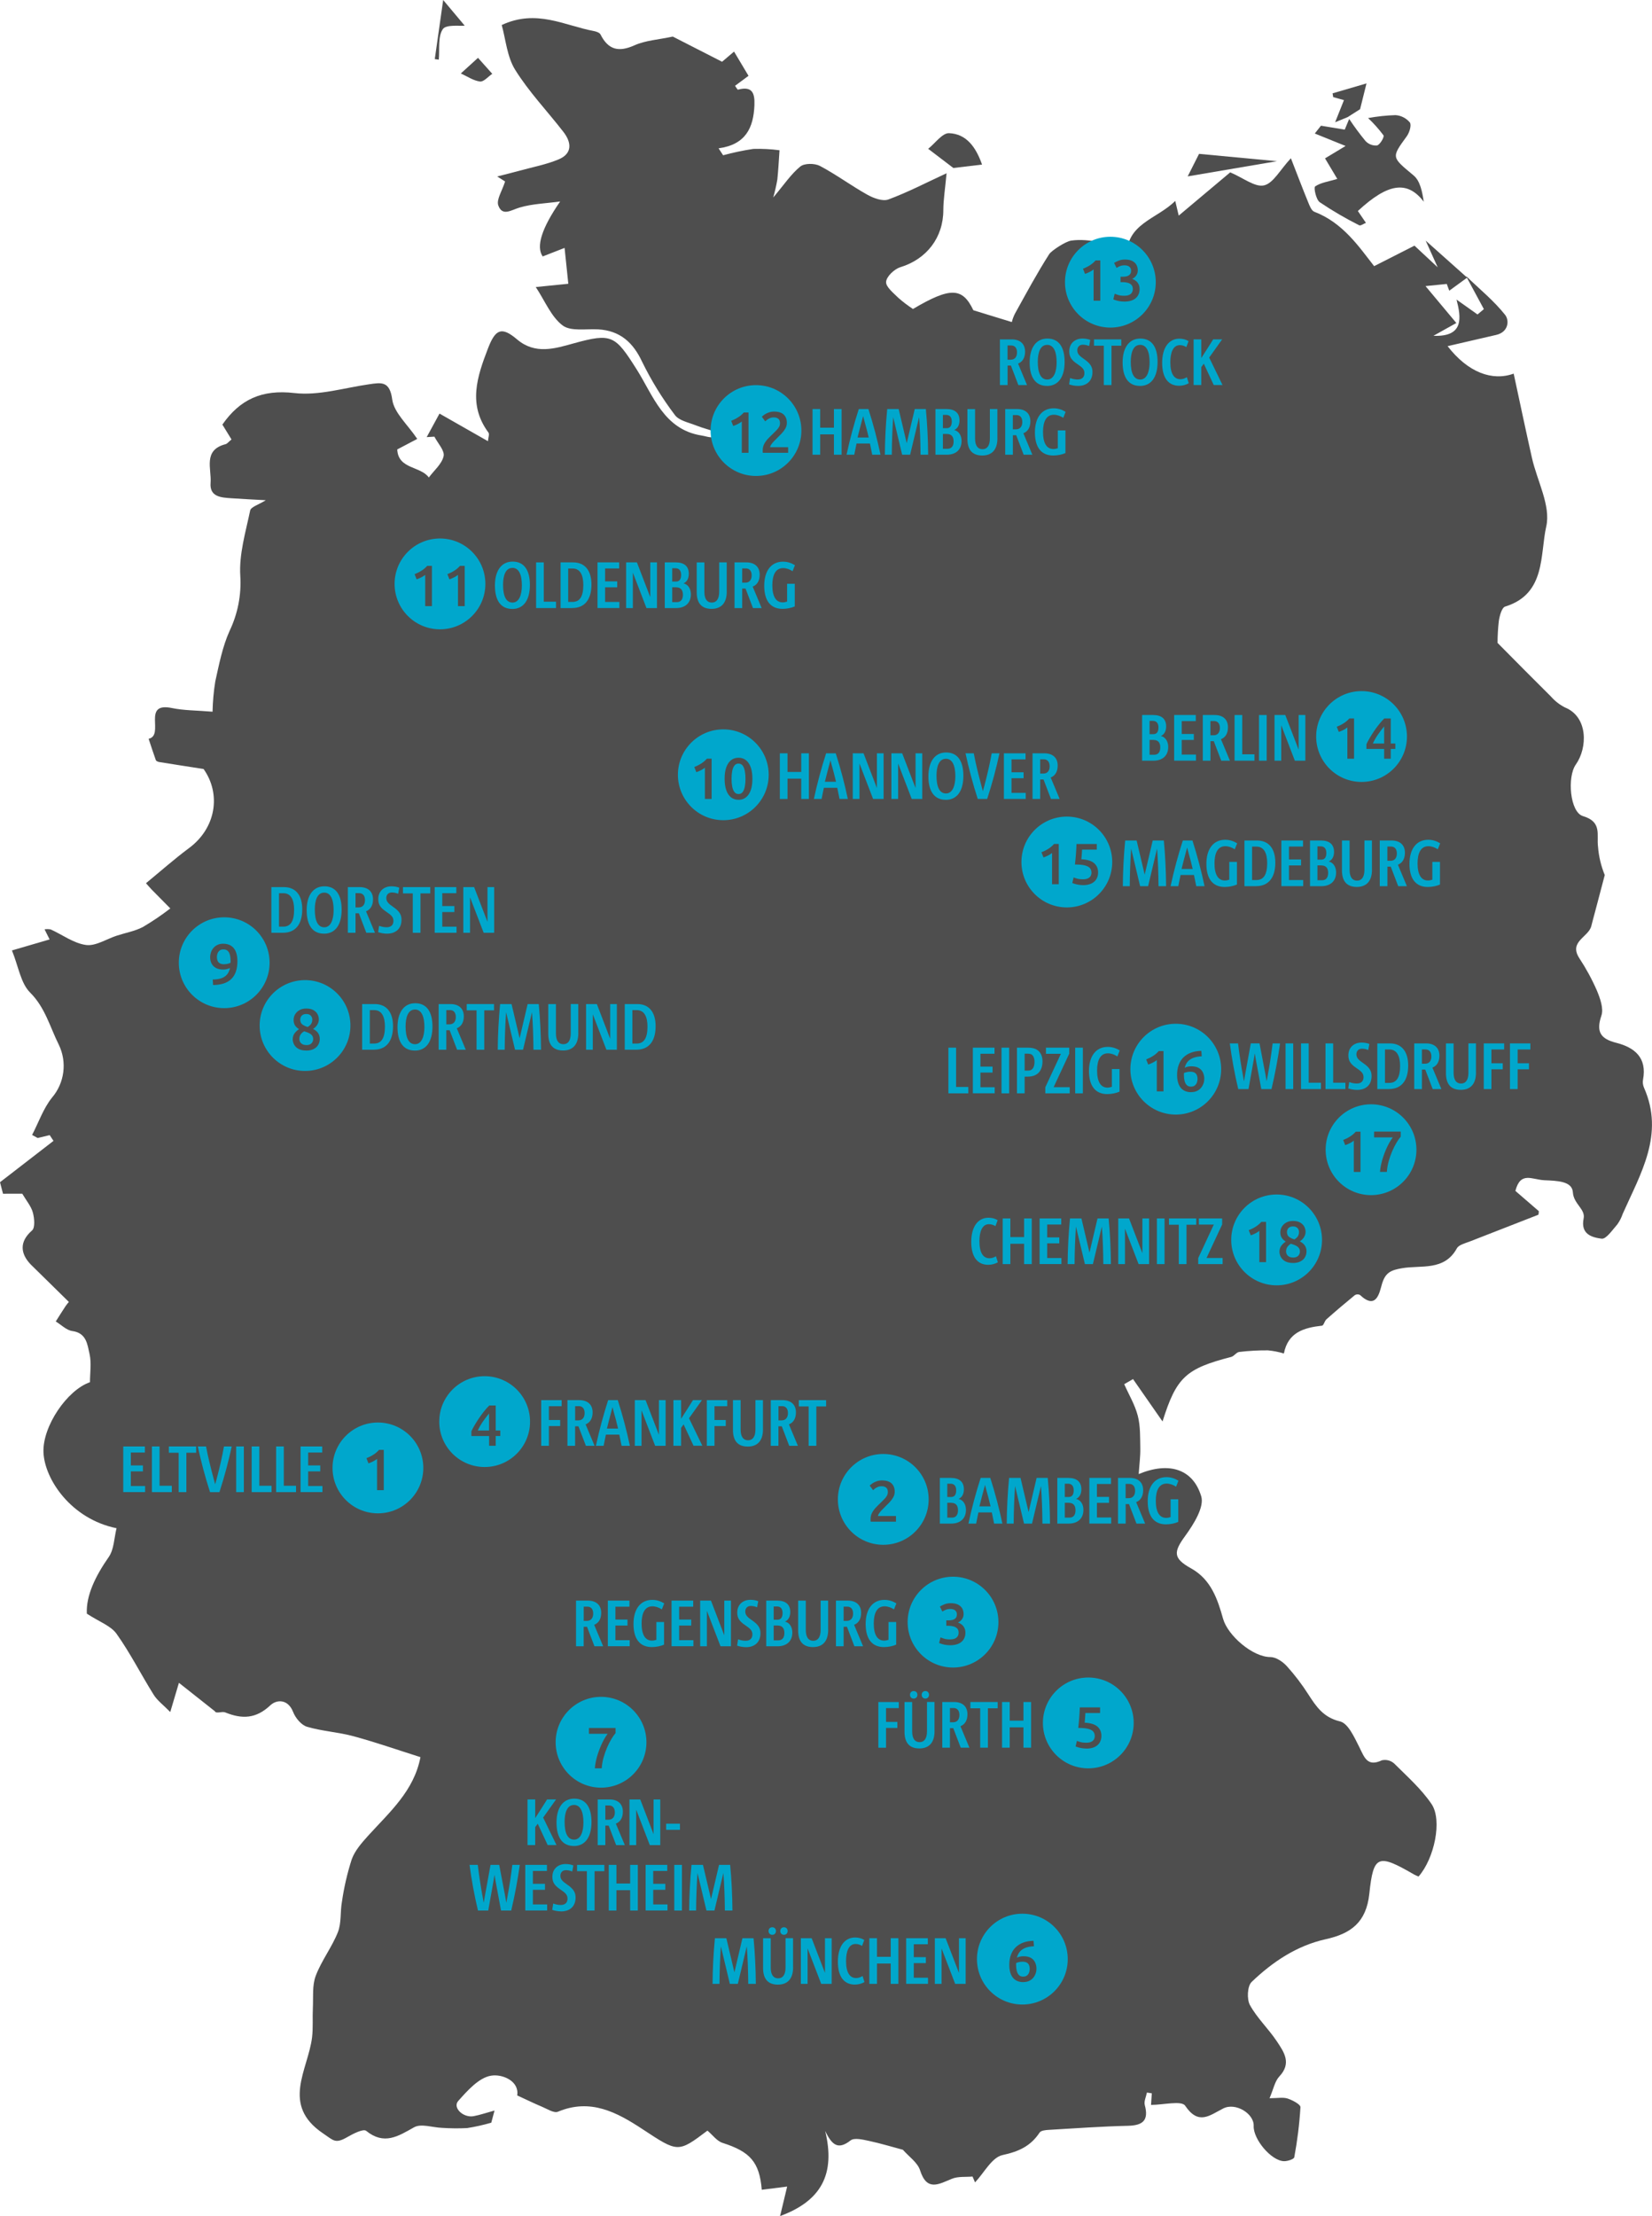<?xml version="1.0" encoding="UTF-8"?>
<svg xmlns="http://www.w3.org/2000/svg" id="Ebene_1" viewBox="0 0 454.92 609.94">
  <defs>
    <style>
      .cls-1 {
        fill: #4e4e4e;
      }

      .cls-2 {
        isolation: isolate;
      }

      .cls-3 {
        fill: #00a7cc;
      }
    </style>
  </defs>
  <path id="Pfad_166" class="cls-1" d="M403.85,76.11c3.59,3.47,7.52,6.66,10.6,10.53,1.27,1.6.93,4.77-2.42,5.54-4.4,1.01-8.81,2.04-13.4,3.1,5.62,7.25,12.3,9.7,18.2,7.56,1.65,7.64,3.28,15.43,5.03,23.2,1.43,6.34,5.23,13.17,3.94,18.86-1.76,7.77-.05,18.6-11.32,22.06-.92.28-1.53,2.54-1.74,3.97-.23,2-.35,4.01-.35,6.03,5.19,5.23,9.93,10.04,14.73,14.79,1.08,1.23,2.38,2.24,3.84,2.98,6.38,2.57,6.25,11.09,2.98,15.71-2.42,3.42-1.63,13.14,1.98,14.2,5.31,1.57,3.72,5.14,4.13,8.35.2,2.7.83,5.36,1.86,7.87l-2.47,9.37c-.41,1.56-.85,3.12-1.24,4.68-.76,3.05-6.23,4.23-3.33,8.78,1.87,2.83,3.5,5.82,4.86,8.93.9,2.16,1.92,4.98,1.25,6.95-1.52,4.47-.19,6.38,4.08,7.46,5.12,1.3,8.52,4.12,7.39,10.15-.13.73-.04,1.47.24,2.15,5.75,12.9-.92,23.7-5.84,34.79-.34,1.03-.84,2-1.47,2.88-1.34,1.51-3.07,4.12-4.34,3.95-2.56-.34-5.85-1.16-4.95-5.56.53-2.6-2.76-3.98-2.96-7.2-.19-3.1-4.32-3.17-7.85-3.33-3.43-.16-6.57-2.52-7.98,2.94,2.08,1.8,4.26,3.69,6.46,5.58-.06.33-.02.93-.19,1-6.22,2.45-12.47,4.84-18.69,7.29-1.32.52-3.15.93-3.71,1.96-3.45,6.27-9.81,4.55-15.03,5.44-3.11.53-4.65,1.17-5.6,4.41-.65,2.22-1.48,7.25-6.04,2.96-.44-.23-.97-.21-1.4.04-2.65,2.17-5.27,4.39-7.84,6.67-.52.46-.75,1.69-1.2,1.74-5,.56-9.38,1.83-10.51,7.66-1.43-.43-2.89-.72-4.38-.86-2.65-.02-5.3.12-7.93.44-.78.09-1.4,1.17-2.21,1.37-12.51,3.22-15.08,5.62-18.9,17.76-2.65-3.8-5.38-7.73-8.12-11.66l-2.43,1.4c1.28,2.89,2.96,5.68,3.74,8.7.74,2.87.63,5.98.69,8.99.04,2.19-.26,4.38-.44,7.05,8.32-3.46,14.94-1.44,17.22,6.13.89,2.95-2.09,7.68-4.37,10.83-3.28,4.49-3.47,6.2,1.59,9.01,5.51,3.06,7.3,8.55,8.8,13.88,1.29,4.57,8.12,10.53,13.02,10.52,1.52,0,3.37,1.25,4.49,2.46,2.2,2.43,4.19,5.04,5.95,7.8,2.19,3.39,4.16,6.36,8.76,7.46,2.22.53,3.94,4.41,5.29,7.07,1.39,2.77,2.15,5.54,6.23,3.62,1.19-.26,2.44.06,3.35.87,3.59,3.57,7.48,7.01,10.3,11.16,3.05,4.49.75,15.08-3.57,19.97-.4-.15-.78-.33-1.16-.52-9.96-5.76-11.26-5.53-12.39,5.23-.84,7.93-5.09,11.01-12,12.54-7.99,1.77-14.64,6.23-20.42,11.77-1.18,1.14-1.35,4.74-.46,6.36,1.97,3.59,5.1,6.51,7.39,9.95,1.96,2.94,4.17,6.03.71,9.69-1.25,1.33-1.62,3.49-2.7,6,2.21,0,3.71-.32,4.98.09,1.35.44,3.57,1.62,3.53,2.38-.28,4.62-.85,9.22-1.7,13.78-.09.53-1.85,1.1-2.83,1.08-3.5-.09-8.5-6.04-8.35-9.7.14-3.38-4.98-6.55-8.39-4.81-3.76,1.91-6.79,4.71-10.48-.76-.99-1.48-6.04-.22-9.4-.22.08-1.14.15-2.17.22-3.19l-1.35-.21c-.22,1.15-.86,2.41-.59,3.43,1.14,4.22-.5,5.62-4.62,5.72-7.27.17-14.54.69-21.8,1.12-.88.05-2.17.17-2.54.74-2.47,3.74-5.73,5.23-10.22,6.2-2.92.63-5.07,4.89-7.56,7.52-.23-.53-.46-1.07-.69-1.61-1.89.17-3.96-.08-5.64.6-3.65,1.48-6.91,3.61-8.81-2.32-.69-2.16-3.1-3.78-4.73-5.65-2.81-.75-6.07-1.74-9.38-2.45-1.65-.35-4-.93-5.03-.12-3.34,2.61-5.07,1.43-6.99-2.61,2.88,11.85-1.04,19.25-12.42,23.43.76-3.18,1.3-5.43,1.95-8.12l-6.99.88c-.64-7.68-3.25-10.49-10.79-12.9-1.57-.5-2.76-2.2-4.17-3.38-8.14,6.13-8.09,6.04-17.86-.39-7.08-4.66-14.35-8.57-23.32-4.81-1.09.46-2.97-.79-4.42-1.39-2.03-.84-4-1.82-6.79-3.1.63-3.92-4.02-5.96-7.21-5.43-3.34.55-6.5,4.11-9.04,6.97-1.59,1.8,1.36,4.7,4.26,4.17,1.7-.32,3.36-.89,5.75-1.55-.58,2.17-.92,3.45-.9,3.35-2.18.63-4.4,1.13-6.64,1.48-2.3.12-4.61.09-6.91-.06-2.6-.09-5.77-1.25-7.7-.16-4.45,2.5-8.25,4.98-13.2.98-.78-.63-3.56.78-5.16,1.7-3.35,1.94-3.78.98-6.7-.99-11.65-7.85-4.16-17.4-3.04-26.43.32-2.67.09-5.39.22-8.09.15-2.97-.22-6.18.79-8.85,1.57-4.18,4.45-7.86,6.1-12.02,1.01-2.54.61-5.62,1.12-8.4.57-3.95,1.47-7.84,2.69-11.64.87-2.42,2.77-4.57,4.55-6.54,5.86-6.46,12.6-12.29,14.38-21.6-6.14-1.94-12.23-4.07-18.45-5.76-4.19-1.14-8.63-1.37-12.78-2.6-1.57-.47-3.18-2.4-3.82-4.04-1.44-3.69-4.59-3.48-6.3-1.86-3.93,3.71-7.77,3.83-12.38,1.96-1-.4-2.5.46-2.92-.36-3.02-2.39-6.05-4.78-9.86-7.8-1,3.33-1.48,4.96-2.39,8.04-1.93-1.97-3.57-3.16-4.56-4.75-3.48-5.55-6.44-11.46-10.23-16.78-1.56-2.2-4.7-3.27-8.18-5.54-.25-4.96,2.35-10.32,6.02-15.58,1.48-2.12,1.49-5.27,2.16-7.94-12.56-2.56-19.81-13.51-20.12-20.85-.31-7.2,6.53-17.2,12.8-19.34,0-2.57.45-5.3-.12-7.8-.59-2.55-.82-5.76-4.75-6.29-1.61-.22-3.04-1.72-4.55-2.63.89-1.4,1.76-2.8,2.68-4.19.29-.42.6-.81.93-1.19-3.65-3.58-7.09-6.97-10.54-10.35-2.72-2.86-3.24-6.15.4-9.32.88-.77.65-3.37.22-4.94-.47-1.72-1.76-3.22-2.91-5.17H.83c-.43-1.65-.83-3.17-.83-3.17,5.41-4.18,10.07-7.78,14.73-11.38-.35-.53-.7-1.06-1.05-1.59l-3.3.8c-.52-.28-1.03-.56-1.54-.84,1.79-3.44,3.08-7.28,5.46-10.25,3.48-4.06,4.22-9.79,1.89-14.6-2.4-4.76-3.73-10.21-7.9-14.35-2.6-2.59-3.21-7.2-5-11.59l10.37-3.03c-.26-.53-.77-1.53-1.39-2.78.56-.09,1.14-.08,1.7.03,3.25,1.48,6.35,3.83,9.73,4.28,2.65.35,5.61-1.64,8.44-2.56,2.41-.79,4.98-1.23,7.19-2.38,2.63-1.55,5.16-3.26,7.57-5.12-1.72-1.73-3.43-3.47-5.14-5.2-.38-.39-.73-.81-1.56-1.74,3.98-3.27,7.8-6.66,11.88-9.69,7.38-5.48,8.88-14.82,3.98-21.75-4.56-.71-8.4-1.3-12.23-1.92-.34-.06-.83-.27-.92-.53-.7-1.94-1.33-3.91-1.98-5.86,4.48-1.01-1.97-10.2,6.41-8.47,3.32.69,6.78.64,11.19,1.01.06-2.79.31-5.57.75-8.32,1.05-4.71,1.98-9.57,3.94-13.92,2.26-4.72,3.28-9.94,2.95-15.16-.37-5.93,1.47-12.03,2.72-17.98.21-1,2.33-1.59,4.3-2.83-3.51-.2-6.52-.34-9.53-.55-2.8-.19-5.98-.37-5.67-4.23.31-3.86-2.17-9.03,4.13-10.65.46-.12.82-.64,1.63-1.3-.81-1.33-1.61-2.62-2.51-4.09,4.83-6.92,10.86-9.73,19.86-8.68,6.66.77,13.67-1.43,20.5-2.41,3.45-.5,5.72-.94,6.41,4.18.5,3.66,4.23,6.88,6.89,10.85-1.87.98-3.53,1.85-5.51,2.9.26,5.48,6.42,4.55,8.7,7.72,1.43-1.94,3.6-3.72,4.07-5.87.33-1.54-1.61-3.56-2.54-5.37-.71.04-1.41.09-2.12.13,1.26-2.31,2.51-4.61,3.53-6.48l13.34,7.6c.08-1.01.46-1.95.14-2.37-5.74-7.73-3.11-15.42-.12-23.19,2.05-5.34,3.77-6.05,8.01-2.45,5,4.25,10.47,2.5,15.59,1.08,10.51-2.91,11.41-2.19,17.34,7.18,4.54,7.17,7.46,16.55,17.87,18.19.89.14,1.76.45,2.65.5.43.03.9-.36,2.59-1.1-2.99-.96-4.99-1.47-6.89-2.22-2-.79-4.6-1.3-5.71-2.83-3.47-4.58-6.49-9.49-9.02-14.65-2.48-5.34-6.12-8.58-12.09-8.92-3.34-.19-7.56.62-9.81-1.09-3.15-2.39-4.84-6.72-7.38-10.56,3.87-.39,6.42-.64,8.96-.9-.32-3.05-.64-6.1-1.03-9.87-2.73,1.06-4.37,1.7-6.03,2.35q-2.81-4.1,4.81-15.13c-3.86.53-7.65.63-11.17,1.67-2.33.69-4.74,2.51-5.86-.58-.58-1.6,1.06-4,1.87-6.6.48.3-.32-.2-2.17-1.37,2.7-.69,4.48-1.13,6.24-1.61,3.55-.98,7.23-1.67,10.61-3.07,3.89-1.61,3.65-4.66,1.38-7.59-4.42-5.71-9.49-11-13.29-17.1-2.24-3.59-2.59-8.37-3.7-12.32,9.57-4.47,17.31.16,25.34,1.65.68.13,1.62.44,1.87.96,2.14,4.25,5.01,4.92,9.36,2.97,3.01-1.35,6.54-1.54,10.54-2.4,3.51,1.79,8.2,4.18,13.57,6.93.44-.38,1.6-1.37,3.3-2.8,1.29,2.17,2.53,4.23,3.98,6.67-1.36,1-2.53,1.87-3.71,2.75.42.58.68,1.09.8,1.06,3.82-1.01,4.68.76,4.54,4.26-.25,6.2-2.37,10.86-9.87,11.89.42.63.83,1.27,1.25,1.91,2.73-.74,5.51-1.33,8.31-1.75,2.41-.07,4.83.05,7.22.37-.19,2.69-.32,5.39-.6,8.07-.29,1.66-.67,3.31-1.13,4.93,3.01-3.56,4.9-6.45,7.46-8.53,1.14-.93,3.95-.91,5.39-.16,4.49,2.37,8.61,5.44,13.05,7.92,1.7.95,4.22,1.9,5.8,1.32,5.36-1.98,10.47-4.65,16.03-7.22-.41,4.44-.88,7.28-.89,10.11,0,7.6-4.6,13.54-11.84,15.75-1.65.51-3.8,2.54-3.92,4.02-.12,1.38,2.03,3.08,3.39,4.43,1.26,1.11,2.6,2.12,4.01,3.05,10.38-6.14,13.64-5.91,16.63.35,3.83,1.17,6.93,2.13,10.59,3.25.2-.81.49-1.59.87-2.33,3.06-5.51,6.04-11.07,9.43-16.37.6-.94,4.51-3.52,6.09-3.73,5.34-.72,9.16,1.33,14.65.63.13.76.4,2.36.68,3.97-.53-9.23,8.34-10.51,13.28-15.52.39,1.62.75,3.17.96,4.05,4.92-4.12,9.81-8.24,14.18-11.91,3.61,1.53,6.82,4.15,9.3,3.59,2.56-.58,4.41-4.26,7.41-7.47,1.83,4.68,3.24,8.42,4.76,12.12.39.96.9,2.31,1.69,2.61,7.94,3.03,12.41,9.8,16.47,14.97,3.9-1.98,7.34-3.73,11.11-5.64,2.09,1.95,4.05,3.77,6.39,5.96-.98-2.17-1.81-4.02-3.31-7.35,4.63,4.12,8.03,7.15,11.43,10.19-1.6,1.18-3.21,2.35-4.93,3.6-.17-.47-.54-1.44-.69-1.86-2.1.21-3.69.37-5.85.59,2.59,3.11,5.1,6.11,8.49,10.16-2.33,1.29-4.32,2.41-6.31,3.52,8.48.34,7.63-5.04,6.36-9.97,2.28,1.61,4.03,2.86,5.78,4.1.58-.49,1.17-.98,1.75-1.47-1.59-2.95-3.19-5.9-4.78-8.85"></path>
  <path id="Pfad_167" class="cls-1" d="M376.73,32.5c2.49-.46,5.01-.73,7.55-.81,1.54.1,2.97.83,3.96,2.02.51.76-.12,2.8-.86,3.81-4.31,5.93-4.19,5.68,1.9,10.78,1.82,1.52,2.38,4.55,2.79,7.22-4.51-5.88-9.81-5.17-18.15,2.56.75,1.1,1.49,2.18,2.22,3.26-.63.24-1.47.88-1.85.67-3.75-1.88-7.38-4-10.87-6.35-1.02-.73-1.7-4.04-1.27-4.34,1.52-1.06,3.6-1.32,6.11-2.07-1.06-1.78-2.16-3.61-3.38-5.66.78-.47,2.13-1.28,5.66-3.41-3.4-1.37-5.94-2.4-8.48-3.43.57-.71,1.13-1.43,1.7-2.15,1.99.33,3.98.66,6.55,1.08.21-.49.71-1.72,1.22-2.94,1.39,2.1,2.89,4.13,4.49,6.07.82.88,2,1.34,3.2,1.23.85-.28,2.04-2.36,1.76-2.79-1.28-1.71-2.7-3.31-4.26-4.77"></path>
  <path id="Pfad_168" class="cls-1" d="M255.6,40.96c1.93-1.53,3.89-4.37,5.74-4.3,4.82.18,7.43,3.9,9.09,8.64l-7.9.94c-1.68-1.27-3.6-2.74-6.93-5.28"></path>
  <path id="Pfad_169" class="cls-1" d="M327.06,48.55c1.58-3.14,2.63-5.21,3.13-6.2l21.45,2.02c-8.65,1.47-16.11,2.74-24.58,4.18"></path>
  <path id="Pfad_170" class="cls-1" d="M374.53,30.06l-3.43,2.18c-.82.34-1.64.67-3.44,1.41.93-2.34,1.6-4.01,2.43-6.09-1-.28-1.98-.56-2.96-.83-.06-.35-.11-.69-.17-1.04,3.09-.91,6.19-1.81,9.34-2.73-.72,2.87-1.24,4.99-1.77,7.11"></path>
  <path id="Pfad_171" class="cls-1" d="M131.63,15.92c1.7,1.9,2.81,3.15,3.93,4.4-1.13.76-2.35,2.24-3.38,2.12-1.82-.23-3.53-1.43-5.28-2.22,1.31-1.19,2.61-2.38,4.73-4.3"></path>
  <path id="Pfad_172" class="cls-1" d="M119.73,16.26c.79-5.58,1.59-11.16,2.31-16.26l5.93,7.07c-1.34.16-5.13-.4-6.04.96-1.4,2.11-.83,5.52-1.1,8.39l-1.09-.15"></path>
  <g id="Gruppe_38784">
    <g id="Willsdruff" class="cls-2">
      <g class="cls-2">
        <path class="cls-3" d="M352.5,287.2c-.58,4.11-1.33,8.17-2.36,12.57h-2.81l-1.55-8.37-.22-1.37h-.04l-.22,1.37-1.49,8.37h-2.83c-1.01-4.25-1.78-8.5-2.32-12.57h2.27c.34,2.92.85,6.21,1.39,9.09.07.4.18.94.23,1.3h.02l.29-1.69,1.58-8.7h2.4l1.66,8.7.29,1.69h.02c.09-.45.18-1.03.27-1.46.58-3.13,1.04-6.18,1.37-8.93h2.05Z"></path>
        <path class="cls-3" d="M354.01,299.77v-12.57h2.11v12.57h-2.11Z"></path>
        <path class="cls-3" d="M358.27,299.77v-12.57h2.11v10.82h3.37v1.75h-5.47Z"></path>
        <path class="cls-3" d="M365.01,299.77v-12.57h2.11v10.82h3.37v1.75h-5.47Z"></path>
        <path class="cls-3" d="M373.72,300c-.86,0-1.67-.16-2.45-.41l.27-1.75c.65.25,1.37.4,2.09.4,1.28,0,1.85-.74,1.85-1.73,0-1.04-.52-1.57-1.94-2.52-1.69-1.13-2.23-2.05-2.23-3.51,0-2.21,1.57-3.51,3.64-3.51.76,0,1.55.14,2.14.38l-.31,1.67c-.61-.25-1.21-.36-1.75-.36-.99,0-1.51.7-1.51,1.53,0,.99.58,1.55,1.89,2.45,1.76,1.19,2.29,2.2,2.29,3.53,0,2.5-1.62,3.83-3.98,3.83Z"></path>
        <path class="cls-3" d="M382.52,299.77h-3.24v-12.57h3.46c3.22,0,5.04,2.21,5.04,6.1,0,4.32-2.04,6.46-5.26,6.46ZM382.6,288.87h-1.21v9.2h1.21c2,0,2.95-1.55,2.95-4.66,0-2.59-.79-4.54-2.95-4.54Z"></path>
        <path class="cls-3" d="M394.53,299.77l-2.05-5.37h-.92v5.37h-2.11v-12.57h3.26c2.29,0,3.67,1.22,3.67,3.37,0,1.82-.81,2.86-1.93,3.29l2.47,5.91h-2.39ZM392.52,288.86h-.96v3.93h.88c1.17,0,1.73-.86,1.73-2,0-.99-.4-1.93-1.66-1.93Z"></path>
        <path class="cls-3" d="M406.45,295.23c0,3.33-1.69,4.75-4.18,4.75-2.61,0-4.09-1.42-4.09-4.59v-8.19h2.11v8.08c0,2.09.81,2.97,2.05,2.97s2.03-.94,2.03-2.99v-8.07h2.07v8.03Z"></path>
        <path class="cls-3" d="M410.7,288.87v3.8h3.12v1.66h-3.12v5.44h-2.11v-12.57h5.62v1.67h-3.51Z"></path>
        <path class="cls-3" d="M417.92,288.87v3.8h3.12v1.66h-3.12v5.44h-2.11v-12.57h5.62v1.67h-3.51Z"></path>
      </g>
    </g>
    <circle id="Ellipse_1678" class="cls-3" cx="377.55" cy="316.46" r="12.5"></circle>
    <g class="cls-2">
      <path class="cls-1" d="M372.8,322.58v-8.61c-.18.15-.41.3-.67.46s-.54.3-.83.43c-.29.13-.58.25-.86.34l-.56-1.42c.64-.25,1.26-.55,1.86-.93.6-.37,1.14-.83,1.61-1.36h1.3v11.09h-1.84Z"></path>
      <path class="cls-1" d="M380.01,322.58c.05-.66.16-1.35.31-2.06.15-.71.35-1.42.59-2.13.24-.71.5-1.39.79-2.06.29-.66.59-1.27.9-1.82.32-.55.63-1.04.94-1.44h-5.15v-1.6h7.33v1.41c-.35.4-.73.94-1.14,1.62-.41.69-.81,1.47-1.19,2.35-.38.88-.71,1.81-.98,2.78-.27.98-.44,1.96-.5,2.94h-1.89Z"></path>
    </g>
  </g>
  <g id="Leipzig" class="cls-2">
    <g class="cls-2">
      <path class="cls-3" d="M261.17,300.94v-12.57h2.11v10.82h3.37v1.75h-5.47Z"></path>
      <path class="cls-3" d="M267.9,300.94v-12.57h5.96v1.67h-3.87v3.55h3.33v1.64h-3.33v4.03h3.92v1.67h-6.01Z"></path>
      <path class="cls-3" d="M275.79,300.94v-12.57h2.11v12.57h-2.11Z"></path>
      <path class="cls-3" d="M283.06,296.35h-.9v4.59h-2.11v-12.57h3.03c.54,0,1.04.05,1.48.16,1.55.38,2.52,1.66,2.52,3.58,0,2.7-1.44,4.23-4.02,4.23ZM283.87,290.15c-.23-.09-.58-.13-.88-.13h-.83v4.66h1.03c1.15,0,1.69-.97,1.69-2.43,0-1.04-.4-1.87-1.01-2.11Z"></path>
      <path class="cls-3" d="M287.85,300.94v-1.66l4.29-9.22h-4.11v-1.69h6.41v1.66l-4.3,9.22h4.43v1.69h-6.72Z"></path>
      <path class="cls-3" d="M296.08,300.94v-12.57h2.11v12.57h-2.11Z"></path>
      <path class="cls-3" d="M307.69,290.78c-.85-.54-1.71-.85-2.61-.85-2.07,0-2.97,1.89-2.97,4.72,0,3.11,1.01,4.72,2.86,4.72.4,0,.81-.09,1.21-.22v-4.9h2.11v6.23c-.94.41-2.16.67-3.37.67-3.31,0-5.04-2.27-5.04-6.36s1.91-6.63,5.17-6.63c1.26,0,2.32.38,3.3.97l-.65,1.64Z"></path>
    </g>
  </g>
  <g>
    <circle id="Ellipse_1678-2" class="cls-3" cx="323.78" cy="294.29" r="12.5"></circle>
    <g id="_12" class="cls-2">
      <g class="cls-2">
        <path class="cls-1" d="M318.55,300.4v-8.61c-.18.15-.41.3-.67.46s-.54.3-.83.43-.58.25-.86.34l-.56-1.42c.64-.25,1.26-.55,1.86-.93.6-.37,1.14-.83,1.61-1.36h1.3v11.09h-1.84Z"></path>
        <path class="cls-1" d="M328.01,300.63c-.84,0-1.55-.19-2.13-.56-.58-.37-1.01-.91-1.3-1.62-.29-.7-.44-1.55-.44-2.53,0-1.07.15-2.01.46-2.83.3-.82.74-1.51,1.32-2.07s1.27-.99,2.1-1.29c.82-.3,1.75-.46,2.8-.48l.11,1.5c-.78.03-1.49.15-2.13.36-.64.21-1.18.54-1.62.98-.44.45-.75,1.05-.94,1.81.26-.13.54-.23.85-.3.31-.07.62-.1.94-.1.88,0,1.57.16,2.1.47.52.31.9.74,1.14,1.26.24.53.36,1.1.36,1.72,0,.42-.07.84-.22,1.27s-.37.83-.66,1.19-.67.65-1.13.87c-.45.22-.99.33-1.61.33ZM327.99,299.09c.43,0,.77-.1,1.03-.31.26-.21.45-.47.57-.8s.18-.65.18-.98c0-.67-.16-1.18-.48-1.51-.32-.34-.82-.5-1.49-.5-.33,0-.65.03-.96.1-.31.07-.58.15-.8.25-.01.11-.02.21-.02.3v.3c0,.58.06,1.1.18,1.58s.32.86.6,1.15c.28.29.68.43,1.19.43Z"></path>
      </g>
    </g>
  </g>
  <g id="Chemnitz" class="cls-2">
    <g class="cls-2">
      <path class="cls-3" d="M274.79,347.44c-.67.41-1.66.7-2.65.7-2.99,0-4.68-2.18-4.68-6.3s1.78-6.66,4.77-6.66c.92,0,1.84.25,2.5.68l-.61,1.64c-.52-.34-1.15-.54-1.78-.54-1.84,0-2.63,1.96-2.63,4.7,0,3.13,1.01,4.68,2.77,4.68.67,0,1.3-.25,1.78-.56l.52,1.66Z"></path>
      <path class="cls-3" d="M282.01,347.95v-5.6h-3.78v5.6h-2.11v-12.57h2.11v5.13h3.78v-5.13h2.11v12.57h-2.11Z"></path>
      <path class="cls-3" d="M286.28,347.95v-12.57h5.96v1.67h-3.87v3.55h3.33v1.64h-3.33v4.03h3.92v1.67h-6.01Z"></path>
      <path class="cls-3" d="M303.83,347.95c-.04-3.53-.14-7.08-.4-10.28h-.02l-2.45,10.28h-2.2l-2.45-10.28h-.02c-.22,3.19-.36,6.77-.38,10.28h-1.91c.02-4.03.25-8.43.65-12.57h3.15l2.21,9.36h.02l2.2-9.36h3.06c.4,4.2.59,8.41.63,12.57h-2.11Z"></path>
      <path class="cls-3" d="M313.54,347.95l-3.73-9.71h-.02v9.71h-1.85v-12.57h2.97l3.66,9.51h.02v-9.51h1.84v12.57h-2.88Z"></path>
      <path class="cls-3" d="M318.58,347.95v-12.57h2.11v12.57h-2.11Z"></path>
      <path class="cls-3" d="M326.73,337.11v10.84h-2.12v-10.84h-2.7v-1.73h7.51v1.73h-2.68Z"></path>
      <path class="cls-3" d="M329.96,347.95v-1.66l4.29-9.22h-4.11v-1.69h6.41v1.66l-4.3,9.22h4.43v1.69h-6.72Z"></path>
    </g>
  </g>
  <g id="München" class="cls-2">
    <g class="cls-2">
      <path class="cls-3" d="M206.05,546.06c-.04-3.53-.14-7.08-.4-10.28h-.02l-2.45,10.28h-2.2l-2.45-10.28h-.02c-.22,3.19-.36,6.77-.38,10.28h-1.91c.02-4.03.25-8.43.65-12.57h3.15l2.21,9.36h.02l2.2-9.36h3.06c.4,4.2.59,8.41.63,12.57h-2.11Z"></path>
      <path class="cls-3" d="M218.4,541.52c0,3.33-1.69,4.75-4.18,4.75-2.61,0-4.09-1.42-4.09-4.59v-8.19h2.11v8.08c0,2.09.81,2.97,2.05,2.97s2.03-.94,2.03-2.99v-8.07h2.07v8.03ZM212.65,532.56c-.58,0-1.01-.43-1.01-1.04s.43-1.04,1.01-1.04c.61,0,1.03.43,1.03,1.04s-.41,1.04-1.03,1.04ZM215.88,532.56c-.59,0-1.01-.43-1.01-1.04s.41-1.04,1.01-1.04,1.01.43,1.01,1.04-.41,1.04-1.01,1.04Z"></path>
      <path class="cls-3" d="M226.14,546.06l-3.73-9.71h-.02v9.71h-1.85v-12.57h2.97l3.65,9.51h.02v-9.51h1.84v12.57h-2.88Z"></path>
      <path class="cls-3" d="M238.06,545.56c-.67.41-1.66.7-2.65.7-2.99,0-4.68-2.18-4.68-6.3s1.78-6.66,4.77-6.66c.92,0,1.84.25,2.5.68l-.61,1.64c-.52-.34-1.15-.54-1.78-.54-1.84,0-2.63,1.96-2.63,4.7,0,3.13,1.01,4.68,2.77,4.68.67,0,1.3-.25,1.78-.56l.52,1.66Z"></path>
      <path class="cls-3" d="M245.28,546.06v-5.6h-3.78v5.6h-2.11v-12.57h2.11v5.13h3.78v-5.13h2.11v12.57h-2.11Z"></path>
      <path class="cls-3" d="M249.54,546.06v-12.57h5.96v1.67h-3.87v3.55h3.33v1.64h-3.33v4.03h3.92v1.67h-6.01Z"></path>
      <path class="cls-3" d="M263.03,546.06l-3.73-9.71h-.02v9.71h-1.85v-12.57h2.97l3.66,9.51h.02v-9.51h1.84v12.57h-2.88Z"></path>
    </g>
  </g>
  <g id="Fürth" class="cls-2">
    <g class="cls-2">
      <path class="cls-3" d="M243.99,470.16v3.8h3.12v1.66h-3.12v5.44h-2.11v-12.57h5.62v1.67h-3.51Z"></path>
      <path class="cls-3" d="M257.35,476.51c0,3.33-1.69,4.75-4.18,4.75-2.61,0-4.09-1.42-4.09-4.59v-8.19h2.11v8.08c0,2.09.81,2.97,2.05,2.97s2.03-.94,2.03-2.99v-8.07h2.07v8.03ZM251.6,467.54c-.58,0-1.01-.43-1.01-1.04s.43-1.04,1.01-1.04c.61,0,1.03.43,1.03,1.04s-.41,1.04-1.03,1.04ZM254.82,467.54c-.59,0-1.01-.43-1.01-1.04s.41-1.04,1.01-1.04,1.01.43,1.01,1.04-.41,1.04-1.01,1.04Z"></path>
      <path class="cls-3" d="M264.56,481.05l-2.05-5.37h-.92v5.37h-2.11v-12.57h3.26c2.29,0,3.67,1.22,3.67,3.37,0,1.82-.81,2.86-1.93,3.29l2.47,5.91h-2.39ZM262.55,470.14h-.96v3.92h.88c1.17,0,1.73-.86,1.73-2,0-.99-.4-1.93-1.66-1.93Z"></path>
      <path class="cls-3" d="M272.04,470.21v10.84h-2.12v-10.84h-2.7v-1.73h7.51v1.73h-2.68Z"></path>
      <path class="cls-3" d="M281.83,481.05v-5.6h-3.78v5.6h-2.11v-12.57h2.11v5.13h3.78v-5.13h2.11v12.57h-2.11Z"></path>
    </g>
  </g>
  <g>
    <circle id="Ellipse_1678-4" class="cls-3" cx="351.55" cy="341.29" r="12.5"></circle>
    <g id="_15" class="cls-2">
      <g class="cls-2">
        <path class="cls-1" d="M346.79,347.41v-8.61c-.18.15-.41.3-.67.46s-.54.3-.83.43c-.29.13-.58.25-.86.34l-.56-1.42c.64-.25,1.26-.55,1.86-.93.6-.37,1.14-.83,1.61-1.36h1.3v11.09h-1.84Z"></path>
        <path class="cls-1" d="M356.04,347.63c-.65,0-1.21-.09-1.68-.26s-.85-.42-1.15-.72c-.3-.3-.52-.64-.66-1-.14-.36-.22-.72-.22-1.09,0-.68.18-1.25.53-1.7.35-.45.75-.82,1.2-1.11-.54-.35-.93-.73-1.15-1.12-.22-.39-.34-.86-.34-1.41,0-.59.15-1.12.44-1.59.29-.47.7-.85,1.22-1.14s1.13-.42,1.82-.42c.82,0,1.49.15,2,.45.51.3.88.68,1.12,1.13.23.45.35.92.35,1.38,0,.4-.07.76-.22,1.1-.14.34-.34.63-.58.9-.24.26-.5.48-.78.65.67.36,1.15.77,1.42,1.22.28.45.42.96.42,1.53,0,.62-.15,1.17-.44,1.66-.29.49-.72.87-1.27,1.14s-1.24.42-2.05.42ZM356.06,346.15c.65,0,1.13-.17,1.44-.5.31-.33.46-.71.46-1.14,0-.34-.07-.63-.2-.86-.13-.23-.32-.42-.55-.58-.23-.15-.5-.29-.8-.41-.3-.12-.61-.22-.93-.32-.41.23-.73.53-.97.88s-.36.78-.36,1.28c0,.26.07.51.2.76.13.25.34.46.62.62.28.17.64.25,1.09.25ZM356.46,341.15c.27-.17.5-.35.69-.54s.34-.42.43-.67.14-.55.14-.88c0-.21-.06-.44-.17-.67-.11-.23-.29-.43-.53-.58-.24-.16-.56-.23-.97-.23-.38,0-.7.08-.94.22-.25.15-.43.34-.54.58-.12.24-.18.48-.18.73,0,.3.06.57.17.82s.32.47.62.67c.3.2.73.39,1.27.56Z"></path>
      </g>
    </g>
  </g>
  <g>
    <circle id="Ellipse_1678-5" class="cls-3" cx="281.53" cy="539.25" r="12.5"></circle>
    <g id="_19" class="cls-2">
      <g class="cls-2">
        <path class="cls-1" d="M281.8,545.59c-.84,0-1.55-.19-2.13-.56s-1.01-.91-1.3-1.62c-.29-.7-.44-1.55-.44-2.53,0-1.07.15-2.01.46-2.83.3-.82.74-1.51,1.32-2.07s1.27-.99,2.1-1.29c.82-.3,1.75-.46,2.8-.48l.11,1.5c-.78.03-1.49.15-2.13.36-.64.21-1.18.54-1.62.98-.44.45-.75,1.05-.94,1.81.26-.13.54-.23.85-.3s.62-.1.94-.1c.88,0,1.57.16,2.1.47.52.31.9.74,1.14,1.26.24.53.36,1.1.36,1.72,0,.42-.07.84-.22,1.27-.14.43-.37.83-.66,1.19-.3.36-.67.65-1.13.87-.45.22-.99.33-1.61.33ZM281.78,544.06c.43,0,.77-.1,1.03-.31.26-.21.45-.47.57-.8.12-.33.18-.65.18-.98,0-.67-.16-1.18-.48-1.51-.32-.34-.82-.5-1.49-.5-.33,0-.65.03-.96.1-.31.07-.58.15-.8.25-.01.11-.02.21-.02.3v.3c0,.58.06,1.1.18,1.58s.32.86.6,1.15c.28.29.68.43,1.19.43Z"></path>
      </g>
    </g>
  </g>
  <g>
    <circle id="Ellipse_1678-6" class="cls-3" cx="299.69" cy="474.24" r="12.5"></circle>
    <g class="cls-2">
      <path class="cls-1" d="M299.15,481.29c-.41,0-.81-.04-1.22-.1s-.76-.15-1.07-.24c-.31-.09-.53-.17-.67-.23l.37-1.55c.21.11.54.22.98.34.44.12.96.18,1.55.18s1.05-.08,1.4-.25c.35-.17.6-.39.75-.66.15-.28.23-.58.23-.91,0-.48-.13-.89-.39-1.22-.26-.34-.72-.59-1.38-.77s-1.58-.26-2.78-.26c.06-.52.12-1.03.16-1.51.04-.49.08-.96.12-1.42.04-.46.07-.92.09-1.38.02-.45.04-.9.06-1.34h5.58v1.55h-4.05c-.01.2-.02.42-.03.66-.01.24-.03.47-.05.72-.02.25-.04.48-.06.7-.02.22-.04.41-.06.57,1.59.08,2.76.43,3.5,1.06s1.12,1.5,1.12,2.58c0,.66-.15,1.26-.45,1.79-.3.53-.76.94-1.38,1.25-.62.3-1.41.46-2.34.46Z"></path>
    </g>
  </g>
  <g id="Berlin" class="cls-2">
    <g class="cls-2">
      <path class="cls-3" d="M317.68,209.38h-3.17v-12.57h3.04c2.29,0,3.58,1.06,3.58,3.13,0,1.33-.54,2.25-1.46,2.65,1.19.25,2.03,1.4,2.03,3.01,0,2.63-1.85,3.78-4.03,3.78ZM317.46,198.42h-.9v3.66h1.06c1.01,0,1.39-.76,1.39-1.84s-.47-1.82-1.55-1.82ZM317.64,203.66h-1.08v4.09h1.28c1.06,0,1.67-.7,1.67-2.03,0-1.26-.56-2.05-1.87-2.05Z"></path>
      <path class="cls-3" d="M323.33,209.38v-12.57h5.96v1.67h-3.87v3.55h3.33v1.64h-3.33v4.03h3.92v1.67h-6.01Z"></path>
      <path class="cls-3" d="M336.3,209.38l-2.05-5.37h-.92v5.37h-2.11v-12.57h3.26c2.29,0,3.67,1.22,3.67,3.37,0,1.82-.81,2.86-1.93,3.29l2.47,5.91h-2.39ZM334.28,198.47h-.96v3.92h.88c1.17,0,1.73-.86,1.73-2,0-.99-.4-1.93-1.66-1.93Z"></path>
      <path class="cls-3" d="M339.97,209.38v-12.57h2.11v10.82h3.37v1.75h-5.47Z"></path>
      <path class="cls-3" d="M346.7,209.38v-12.57h2.11v12.57h-2.11Z"></path>
      <path class="cls-3" d="M356.57,209.38l-3.73-9.71h-.02v9.71h-1.85v-12.57h2.97l3.66,9.51h.02v-9.51h1.84v12.57h-2.88Z"></path>
    </g>
  </g>
  <g id="Rostock" class="cls-2">
    <g class="cls-2">
      <path class="cls-3" d="M280.43,105.99l-2.05-5.37h-.92v5.37h-2.11v-12.57h3.26c2.29,0,3.67,1.22,3.67,3.37,0,1.82-.81,2.86-1.93,3.29l2.47,5.91h-2.39ZM278.41,95.08h-.96v3.93h.88c1.17,0,1.73-.86,1.73-2,0-.99-.4-1.93-1.66-1.93Z"></path>
      <path class="cls-3" d="M288.31,106.22c-3.11,0-4.77-2.29-4.77-6.46,0-3.96,1.71-6.57,4.88-6.57s4.75,2.36,4.75,6.43-1.67,6.61-4.86,6.61ZM288.35,94.93c-1.93,0-2.57,2.21-2.57,4.66,0,2.99.79,4.88,2.61,4.88s2.58-2.18,2.58-4.72c0-2.9-.79-4.83-2.61-4.83Z"></path>
      <path class="cls-3" d="M296.86,106.22c-.86,0-1.67-.16-2.45-.41l.27-1.75c.65.25,1.37.4,2.09.4,1.28,0,1.85-.74,1.85-1.73,0-1.04-.52-1.57-1.94-2.52-1.69-1.13-2.23-2.05-2.23-3.51,0-2.21,1.57-3.51,3.64-3.51.76,0,1.55.14,2.14.38l-.31,1.67c-.61-.25-1.21-.36-1.75-.36-.99,0-1.51.7-1.51,1.53,0,.99.58,1.55,1.89,2.45,1.76,1.19,2.29,2.2,2.29,3.53,0,2.5-1.62,3.83-3.98,3.83Z"></path>
      <path class="cls-3" d="M306.08,95.15v10.84h-2.12v-10.84h-2.7v-1.73h7.51v1.73h-2.68Z"></path>
      <path class="cls-3" d="M313.91,106.22c-3.11,0-4.77-2.29-4.77-6.46,0-3.96,1.71-6.57,4.88-6.57s4.75,2.36,4.75,6.43-1.67,6.61-4.86,6.61ZM313.95,94.93c-1.93,0-2.57,2.21-2.57,4.66,0,2.99.79,4.88,2.61,4.88s2.58-2.18,2.58-4.72c0-2.9-.79-4.83-2.61-4.83Z"></path>
      <path class="cls-3" d="M327.36,105.48c-.67.41-1.66.7-2.65.7-2.99,0-4.68-2.18-4.68-6.3s1.78-6.66,4.77-6.66c.92,0,1.84.25,2.5.68l-.61,1.64c-.52-.34-1.15-.54-1.78-.54-1.84,0-2.63,1.96-2.63,4.7,0,3.13,1.01,4.68,2.77,4.68.67,0,1.3-.25,1.78-.56l.52,1.66Z"></path>
      <path class="cls-3" d="M334.24,105.99l-2.74-5.89-.7.95v4.93h-2.11v-12.57h2.11v5.15c1.1-1.69,2.2-3.42,3.28-5.15h2.47l-3.57,5.01,3.67,7.56h-2.41Z"></path>
    </g>
  </g>
  <g id="Hamburg" class="cls-2">
    <g class="cls-2">
      <path class="cls-3" d="M229.64,125.16v-5.6h-3.78v5.6h-2.11v-12.57h2.11v5.13h3.78v-5.13h2.11v12.57h-2.11Z"></path>
      <path class="cls-3" d="M240.19,125.16c-.18-.95-.41-2.07-.63-3.08h-3.69c-.22,1.01-.45,2.12-.63,3.08h-2.12c.94-4.38,2.05-8.46,3.37-12.57h2.65c1.35,4.21,2.47,8.46,3.33,12.57h-2.27ZM239.22,120.43c-.34-1.49-.77-3.12-1.21-4.66-.11-.38-.22-.85-.31-1.21h-.02c-.11.36-.23.81-.32,1.19-.41,1.53-.85,3.19-1.21,4.68h3.06Z"></path>
      <path class="cls-3" d="M253.5,125.16c-.04-3.53-.14-7.08-.4-10.28h-.02l-2.45,10.28h-2.2l-2.45-10.28h-.02c-.22,3.19-.36,6.77-.38,10.28h-1.91c.02-4.03.25-8.43.65-12.57h3.15l2.21,9.36h.02l2.2-9.36h3.06c.4,4.2.59,8.41.63,12.57h-2.11Z"></path>
      <path class="cls-3" d="M260.77,125.16h-3.17v-12.57h3.04c2.29,0,3.58,1.06,3.58,3.13,0,1.33-.54,2.25-1.46,2.65,1.19.25,2.03,1.4,2.03,3.01,0,2.63-1.85,3.78-4.03,3.78ZM260.55,114.2h-.9v3.66h1.06c1.01,0,1.39-.76,1.39-1.84s-.47-1.82-1.55-1.82ZM260.73,119.44h-1.08v4.09h1.28c1.06,0,1.67-.7,1.67-2.03,0-1.26-.56-2.05-1.87-2.05Z"></path>
      <path class="cls-3" d="M274.67,120.63c0,3.33-1.69,4.75-4.18,4.75-2.61,0-4.09-1.42-4.09-4.59v-8.19h2.11v8.08c0,2.09.81,2.97,2.05,2.97s2.03-.94,2.03-2.99v-8.07h2.07v8.03Z"></path>
      <path class="cls-3" d="M281.89,125.16l-2.05-5.37h-.92v5.37h-2.11v-12.57h3.26c2.29,0,3.67,1.22,3.67,3.37,0,1.82-.81,2.86-1.93,3.29l2.47,5.91h-2.39ZM279.87,114.25h-.96v3.92h.88c1.17,0,1.73-.86,1.73-2,0-.99-.4-1.93-1.66-1.93Z"></path>
      <path class="cls-3" d="M292.8,115.01c-.85-.54-1.71-.85-2.61-.85-2.07,0-2.97,1.89-2.97,4.72,0,3.11,1.01,4.72,2.86,4.72.4,0,.81-.09,1.21-.22v-4.9h2.11v6.23c-.94.41-2.16.67-3.37.67-3.31,0-5.04-2.27-5.04-6.36s1.91-6.63,5.17-6.63c1.26,0,2.32.38,3.29.97l-.65,1.64Z"></path>
    </g>
  </g>
  <g id="Oldenburg" class="cls-2">
    <g class="cls-2">
      <path class="cls-3" d="M141.06,167.61c-3.12,0-4.77-2.29-4.77-6.46,0-3.96,1.71-6.57,4.88-6.57s4.75,2.36,4.75,6.43-1.67,6.61-4.86,6.61ZM141.1,156.32c-1.93,0-2.57,2.21-2.57,4.66,0,2.99.79,4.88,2.61,4.88s2.57-2.18,2.57-4.72c0-2.9-.79-4.83-2.61-4.83Z"></path>
      <path class="cls-3" d="M147.63,167.37v-12.57h2.11v10.82h3.37v1.75h-5.47Z"></path>
      <path class="cls-3" d="M157.61,167.37h-3.24v-12.57h3.46c3.22,0,5.04,2.21,5.04,6.1,0,4.32-2.03,6.46-5.26,6.46ZM157.68,156.48h-1.21v9.2h1.21c2,0,2.95-1.55,2.95-4.66,0-2.59-.79-4.54-2.95-4.54Z"></path>
      <path class="cls-3" d="M164.54,167.37v-12.57h5.96v1.67h-3.87v3.55h3.33v1.64h-3.33v4.03h3.93v1.67h-6.01Z"></path>
      <path class="cls-3" d="M178.02,167.37l-3.73-9.71h-.02v9.71h-1.85v-12.57h2.97l3.66,9.51h.02v-9.51h1.84v12.57h-2.88Z"></path>
      <path class="cls-3" d="M186.23,167.37h-3.17v-12.57h3.04c2.29,0,3.58,1.06,3.58,3.13,0,1.33-.54,2.25-1.46,2.65,1.19.25,2.03,1.4,2.03,3.01,0,2.63-1.85,3.78-4.03,3.78ZM186.01,156.41h-.9v3.66h1.06c1.01,0,1.39-.76,1.39-1.84s-.47-1.82-1.55-1.82ZM186.19,161.65h-1.08v4.09h1.28c1.06,0,1.67-.7,1.67-2.03,0-1.26-.56-2.05-1.87-2.05Z"></path>
      <path class="cls-3" d="M200.13,162.84c0,3.33-1.69,4.75-4.18,4.75-2.61,0-4.09-1.42-4.09-4.59v-8.19h2.11v8.08c0,2.09.81,2.97,2.05,2.97s2.03-.94,2.03-2.99v-8.07h2.07v8.03Z"></path>
      <path class="cls-3" d="M207.35,167.37l-2.05-5.37h-.92v5.37h-2.11v-12.57h3.26c2.29,0,3.67,1.22,3.67,3.37,0,1.82-.81,2.86-1.93,3.29l2.47,5.91h-2.4ZM205.33,156.46h-.95v3.92h.88c1.17,0,1.73-.86,1.73-2,0-.99-.4-1.93-1.66-1.93Z"></path>
      <path class="cls-3" d="M218.26,157.22c-.85-.54-1.71-.85-2.61-.85-2.07,0-2.97,1.89-2.97,4.72,0,3.11,1.01,4.72,2.86,4.72.4,0,.81-.09,1.21-.22v-4.9h2.11v6.23c-.94.41-2.16.67-3.37.67-3.31,0-5.04-2.27-5.04-6.36s1.91-6.63,5.17-6.63c1.26,0,2.32.38,3.29.97l-.65,1.64Z"></path>
    </g>
  </g>
  <g id="Dorsten" class="cls-2">
    <g class="cls-2">
      <path class="cls-3" d="M77.97,256.75h-3.24v-12.57h3.46c3.22,0,5.04,2.21,5.04,6.1,0,4.32-2.03,6.46-5.26,6.46ZM78.04,245.86h-1.21v9.2h1.21c2,0,2.95-1.55,2.95-4.66,0-2.59-.79-4.54-2.95-4.54Z"></path>
      <path class="cls-3" d="M89.22,256.99c-3.12,0-4.77-2.29-4.77-6.46,0-3.96,1.71-6.57,4.88-6.57s4.75,2.36,4.75,6.43-1.67,6.61-4.86,6.61ZM89.26,245.7c-1.93,0-2.57,2.21-2.57,4.66,0,2.99.79,4.88,2.61,4.88s2.57-2.18,2.57-4.72c0-2.9-.79-4.83-2.61-4.83Z"></path>
      <path class="cls-3" d="M100.87,256.75l-2.05-5.37h-.92v5.37h-2.11v-12.57h3.26c2.29,0,3.67,1.22,3.67,3.37,0,1.82-.81,2.86-1.93,3.29l2.47,5.91h-2.4ZM98.85,245.84h-.95v3.93h.88c1.17,0,1.73-.86,1.73-2,0-.99-.4-1.93-1.66-1.93Z"></path>
      <path class="cls-3" d="M106.58,256.99c-.86,0-1.67-.16-2.45-.41l.27-1.75c.65.25,1.37.4,2.09.4,1.28,0,1.85-.74,1.85-1.73,0-1.04-.52-1.57-1.94-2.52-1.69-1.13-2.23-2.05-2.23-3.51,0-2.21,1.57-3.51,3.64-3.51.76,0,1.55.14,2.14.38l-.31,1.67c-.61-.25-1.21-.36-1.75-.36-.99,0-1.51.7-1.51,1.53,0,.99.58,1.55,1.89,2.45,1.76,1.19,2.29,2.2,2.29,3.53,0,2.5-1.62,3.83-3.98,3.83Z"></path>
      <path class="cls-3" d="M115.79,245.91v10.84h-2.12v-10.84h-2.7v-1.73h7.51v1.73h-2.68Z"></path>
      <path class="cls-3" d="M119.7,256.75v-12.57h5.96v1.67h-3.87v3.55h3.33v1.64h-3.33v4.03h3.93v1.67h-6.01Z"></path>
      <path class="cls-3" d="M133.19,256.75l-3.73-9.71h-.02v9.71h-1.85v-12.57h2.97l3.66,9.51h.02v-9.51h1.84v12.57h-2.88Z"></path>
    </g>
  </g>
  <g>
    <circle id="Ellipse_1678-7" class="cls-3" cx="374.94" cy="202.73" r="12.5"></circle>
    <g id="_7" class="cls-2">
      <g class="cls-2">
        <path class="cls-1" d="M371.03,208.84v-8.61c-.18.15-.41.3-.67.46s-.54.3-.83.43-.58.25-.86.34l-.56-1.42c.64-.25,1.26-.55,1.86-.93.6-.37,1.14-.83,1.61-1.36h1.3v11.09h-1.84Z"></path>
        <path class="cls-1" d="M381.16,208.84v-2.69h-4.88v-1.3c.22-.49.51-1.04.86-1.64.35-.6.74-1.23,1.18-1.88.44-.65.9-1.29,1.39-1.9.49-.62.99-1.18,1.49-1.68h1.78v6.9h1.26v1.5h-1.26v2.69h-1.81ZM378.06,204.65h3.1v-4.7c-.27.32-.55.67-.84,1.05-.29.38-.58.77-.86,1.18s-.54.82-.78,1.24-.45.83-.63,1.23Z"></path>
      </g>
    </g>
  </g>
  <circle id="Ellipse_1678-8" class="cls-3" cx="305.77" cy="77.67" r="12.5"></circle>
  <g class="cls-2">
    <path class="cls-1" d="M301.15,82.77v-8.61c-.18.15-.41.3-.67.46s-.54.3-.83.43-.58.25-.86.34l-.56-1.42c.64-.25,1.26-.55,1.86-.93.6-.37,1.14-.83,1.61-1.36h1.3v11.09h-1.84Z"></path>
    <path class="cls-1" d="M309.57,83.01c-.42,0-.82-.04-1.22-.1-.4-.07-.76-.15-1.07-.25-.31-.1-.55-.18-.7-.26l.38-1.55c.21.1.54.21.97.35s.96.21,1.59.21c.57,0,1.03-.07,1.38-.22.36-.15.62-.37.79-.65s.26-.61.26-.98c0-.49-.13-.87-.38-1.14s-.59-.47-1.01-.58c-.42-.12-.88-.18-1.39-.18h-.61v-1.49h.78c.34,0,.67-.05,1-.14.33-.1.59-.26.81-.5.21-.24.32-.57.32-1,0-.36-.08-.65-.25-.87-.17-.22-.38-.38-.64-.48-.26-.1-.55-.15-.86-.15-.5,0-.93.07-1.3.22s-.68.31-.94.5l-.69-1.38c.29-.18.69-.38,1.21-.6.52-.22,1.11-.33,1.78-.33.82,0,1.49.13,2.01.39.52.26.9.62,1.15,1.06.25.45.38.97.38,1.55,0,.51-.14.98-.43,1.39s-.66.73-1.12.93c.38.13.73.32,1.04.57.31.25.55.56.74.94s.27.82.27,1.33c0,.65-.15,1.23-.46,1.75-.3.52-.77.93-1.39,1.22-.62.3-1.43.45-2.41.45Z"></path>
  </g>
  <g>
    <circle id="Ellipse_1678-9" class="cls-3" cx="208.18" cy="118.51" r="12.5"></circle>
    <g id="_4" class="cls-2">
      <g class="cls-2">
        <path class="cls-1" d="M204.27,124.63v-8.61c-.18.15-.41.3-.67.46s-.54.3-.83.43-.58.25-.86.34l-.56-1.42c.64-.25,1.26-.55,1.86-.93.6-.37,1.14-.83,1.61-1.36h1.3v11.09h-1.84Z"></path>
        <path class="cls-1" d="M210.06,124.63c-.02-.07-.03-.18-.03-.31v-.33c0-.69.15-1.31.44-1.84.29-.53.66-1.03,1.1-1.48.44-.45.87-.89,1.31-1.3.35-.34.67-.66.96-.96s.52-.6.69-.9c.17-.3.26-.64.26-1,0-.59-.16-1-.48-1.25-.32-.25-.72-.37-1.2-.37-.41,0-.77.07-1.1.21-.33.14-.6.3-.82.47-.22.18-.38.31-.47.41l-.93-1.28c.22-.21.5-.43.83-.65s.71-.4,1.14-.54.89-.22,1.39-.22c1.21,0,2.1.28,2.67.83s.86,1.31.86,2.27c0,.54-.13,1.06-.4,1.54-.27.48-.61.94-1.02,1.37s-.83.86-1.26,1.27c-.27.26-.55.54-.84.84s-.54.6-.75.9c-.21.29-.32.55-.34.78h4.96v1.55h-6.98Z"></path>
      </g>
    </g>
  </g>
  <g>
    <circle id="Ellipse_1678-10" class="cls-3" cx="121.16" cy="160.72" r="12.5"></circle>
    <g class="cls-2">
      <path class="cls-1" d="M117.09,166.84v-8.61c-.18.15-.41.3-.67.46s-.54.3-.83.43-.58.25-.86.34l-.56-1.42c.64-.25,1.26-.55,1.86-.93.6-.37,1.14-.83,1.61-1.36h1.3v11.09h-1.84Z"></path>
      <path class="cls-1" d="M126.12,166.84v-8.61c-.18.15-.41.3-.67.46s-.54.3-.83.43-.58.25-.86.34l-.56-1.42c.64-.25,1.26-.55,1.86-.93.6-.37,1.14-.83,1.61-1.36h1.3v11.09h-1.84Z"></path>
    </g>
  </g>
  <g id="Gruppe_38799">
    <g id="Korn-_westheim" class="cls-2">
      <g class="cls-2">
        <path class="cls-3" d="M150.82,507.87l-2.74-5.89-.7.95v4.93h-2.11v-12.57h2.11v5.15c1.1-1.69,2.2-3.42,3.28-5.15h2.47l-3.56,5,3.67,7.56h-2.41Z"></path>
        <path class="cls-3" d="M158.02,508.11c-3.11,0-4.77-2.29-4.77-6.46,0-3.96,1.71-6.57,4.88-6.57s4.75,2.36,4.75,6.43-1.67,6.61-4.86,6.61ZM158.05,496.82c-1.93,0-2.57,2.21-2.57,4.66,0,2.99.79,4.88,2.61,4.88s2.57-2.18,2.57-4.72c0-2.9-.79-4.83-2.61-4.83Z"></path>
        <path class="cls-3" d="M169.67,507.87l-2.05-5.37h-.92v5.37h-2.11v-12.57h3.26c2.29,0,3.67,1.22,3.67,3.37,0,1.82-.81,2.86-1.93,3.29l2.47,5.91h-2.4ZM167.65,496.96h-.95v3.92h.88c1.17,0,1.73-.86,1.73-2,0-.99-.4-1.93-1.66-1.93Z"></path>
        <path class="cls-3" d="M178.94,507.87l-3.73-9.71h-.02v9.71h-1.85v-12.57h2.97l3.65,9.51h.02v-9.51h1.84v12.57h-2.88Z"></path>
        <path class="cls-3" d="M183.44,503.66v-1.69h3.8v1.69h-3.8Z"></path>
      </g>
      <g class="cls-2">
        <path class="cls-3" d="M143.14,513.31c-.58,4.1-1.33,8.17-2.36,12.57h-2.81l-1.55-8.37-.22-1.37h-.04l-.22,1.37-1.49,8.37h-2.83c-1.01-4.25-1.78-8.5-2.32-12.57h2.27c.34,2.92.85,6.21,1.39,9.09.07.4.18.94.23,1.3h.02l.29-1.69,1.58-8.7h2.39l1.66,8.7.29,1.69h.02c.09-.45.18-1.03.27-1.46.58-3.13,1.04-6.18,1.37-8.93h2.05Z"></path>
        <path class="cls-3" d="M144.65,525.88v-12.57h5.96v1.67h-3.87v3.55h3.33v1.64h-3.33v4.03h3.93v1.67h-6.01Z"></path>
        <path class="cls-3" d="M154.52,526.11c-.86,0-1.67-.16-2.45-.41l.27-1.75c.65.25,1.37.4,2.09.4,1.28,0,1.85-.74,1.85-1.73,0-1.04-.52-1.57-1.94-2.52-1.69-1.13-2.23-2.05-2.23-3.51,0-2.21,1.57-3.51,3.64-3.51.76,0,1.55.14,2.14.38l-.31,1.67c-.61-.25-1.21-.36-1.75-.36-.99,0-1.51.7-1.51,1.53,0,.99.58,1.55,1.89,2.45,1.76,1.19,2.29,2.2,2.29,3.53,0,2.5-1.62,3.84-3.98,3.84Z"></path>
        <path class="cls-3" d="M163.73,515.04v10.84h-2.12v-10.84h-2.7v-1.73h7.51v1.73h-2.68Z"></path>
        <path class="cls-3" d="M173.53,525.88v-5.6h-3.78v5.6h-2.11v-12.57h2.11v5.13h3.78v-5.13h2.11v12.57h-2.11Z"></path>
        <path class="cls-3" d="M177.79,525.88v-12.57h5.96v1.67h-3.87v3.55h3.33v1.64h-3.33v4.03h3.93v1.67h-6.01Z"></path>
        <path class="cls-3" d="M185.68,525.88v-12.57h2.11v12.57h-2.11Z"></path>
        <path class="cls-3" d="M199.61,525.88c-.04-3.53-.14-7.08-.4-10.28h-.02l-2.45,10.28h-2.2l-2.45-10.28h-.02c-.22,3.19-.36,6.77-.38,10.28h-1.91c.02-4.03.25-8.43.65-12.57h3.15l2.21,9.36h.02l2.2-9.36h3.06c.4,4.2.59,8.41.63,12.57h-2.11Z"></path>
      </g>
    </g>
    <circle id="Ellipse_1678-11" class="cls-3" cx="165.51" cy="479.56" r="12.5"></circle>
    <g id="_17" class="cls-2">
      <g class="cls-2">
        <path class="cls-1" d="M163.8,486.74c.05-.66.16-1.35.31-2.06.15-.71.35-1.42.59-2.13.24-.71.5-1.39.79-2.06.29-.66.59-1.27.9-1.82.31-.55.63-1.04.94-1.44h-5.15v-1.6h7.33v1.41c-.35.4-.73.94-1.14,1.62-.41.69-.81,1.47-1.19,2.35-.38.88-.71,1.81-.98,2.78s-.44,1.96-.5,2.94h-1.89Z"></path>
      </g>
    </g>
  </g>
  <g id="Bamberg" class="cls-2">
    <g class="cls-2">
      <path class="cls-3" d="M261.98,419.37h-3.17v-12.57h3.04c2.29,0,3.58,1.06,3.58,3.13,0,1.33-.54,2.25-1.46,2.65,1.19.25,2.03,1.4,2.03,3.01,0,2.63-1.85,3.78-4.03,3.78ZM261.76,408.4h-.9v3.65h1.06c1.01,0,1.39-.76,1.39-1.84s-.47-1.82-1.55-1.82ZM261.94,413.64h-1.08v4.09h1.28c1.06,0,1.67-.7,1.67-2.03,0-1.26-.56-2.05-1.87-2.05Z"></path>
      <path class="cls-3" d="M273.75,419.37c-.18-.95-.41-2.07-.63-3.08h-3.69c-.22,1.01-.45,2.12-.63,3.08h-2.12c.94-4.38,2.05-8.46,3.37-12.57h2.65c1.35,4.21,2.47,8.46,3.33,12.57h-2.27ZM272.78,414.63c-.34-1.49-.77-3.12-1.21-4.66-.11-.38-.22-.85-.31-1.21h-.02c-.11.36-.23.81-.32,1.19-.41,1.53-.85,3.19-1.21,4.68h3.06Z"></path>
      <path class="cls-3" d="M287.06,419.37c-.04-3.53-.14-7.08-.4-10.28h-.02l-2.45,10.28h-2.2l-2.45-10.28h-.02c-.22,3.19-.36,6.77-.38,10.28h-1.91c.02-4.03.25-8.43.65-12.57h3.15l2.21,9.36h.02l2.2-9.36h3.06c.4,4.2.59,8.41.63,12.57h-2.11Z"></path>
      <path class="cls-3" d="M294.33,419.37h-3.17v-12.57h3.04c2.29,0,3.58,1.06,3.58,3.13,0,1.33-.54,2.25-1.46,2.65,1.19.25,2.03,1.4,2.03,3.01,0,2.63-1.85,3.78-4.03,3.78ZM294.12,408.4h-.9v3.65h1.06c1.01,0,1.39-.76,1.39-1.84s-.47-1.82-1.55-1.82ZM294.3,413.64h-1.08v4.09h1.28c1.06,0,1.67-.7,1.67-2.03,0-1.26-.56-2.05-1.87-2.05Z"></path>
      <path class="cls-3" d="M299.98,419.37v-12.57h5.96v1.67h-3.87v3.55h3.33v1.64h-3.33v4.03h3.92v1.67h-6.01Z"></path>
      <path class="cls-3" d="M312.95,419.37l-2.05-5.37h-.92v5.37h-2.11v-12.57h3.26c2.29,0,3.67,1.22,3.67,3.37,0,1.82-.81,2.86-1.93,3.29l2.47,5.91h-2.39ZM310.93,408.45h-.96v3.92h.88c1.17,0,1.73-.86,1.73-2,0-.99-.4-1.93-1.66-1.93Z"></path>
      <path class="cls-3" d="M323.86,409.21c-.85-.54-1.71-.85-2.61-.85-2.07,0-2.97,1.89-2.97,4.72,0,3.12,1.01,4.72,2.86,4.72.4,0,.81-.09,1.21-.22v-4.9h2.11v6.23c-.94.41-2.16.67-3.37.67-3.31,0-5.04-2.27-5.04-6.36s1.91-6.63,5.17-6.63c1.26,0,2.32.38,3.3.97l-.65,1.64Z"></path>
    </g>
  </g>
  <g>
    <circle id="Ellipse_1678-12" class="cls-3" cx="243.23" cy="412.71" r="12.5"></circle>
    <g id="_2" class="cls-2">
      <g class="cls-2">
        <path class="cls-1" d="M239.76,418.83c-.02-.07-.03-.18-.03-.31v-.33c0-.69.15-1.31.44-1.84.29-.53.66-1.03,1.1-1.48.44-.45.87-.89,1.31-1.3.35-.34.67-.66.96-.96.29-.3.52-.6.69-.9.17-.3.26-.64.26-1,0-.59-.16-1-.48-1.25-.32-.25-.72-.37-1.2-.37-.41,0-.77.07-1.1.21-.33.14-.6.3-.82.47s-.38.31-.47.41l-.93-1.28c.22-.21.5-.43.83-.65.33-.22.71-.4,1.14-.54.43-.14.89-.22,1.39-.22,1.21,0,2.1.28,2.67.83.58.55.86,1.31.86,2.27,0,.54-.13,1.06-.4,1.54-.27.48-.61.94-1.02,1.37-.41.43-.83.86-1.26,1.27-.27.26-.55.54-.84.84-.29.3-.54.6-.75.9-.21.29-.32.55-.34.78h4.96v1.55h-6.98Z"></path>
      </g>
    </g>
  </g>
  <circle id="Ellipse_1678-13" class="cls-3" cx="61.74" cy="264.99" r="12.5"></circle>
  <g id="_9" class="cls-2">
    <g class="cls-2">
      <path class="cls-1" d="M58.68,271.14l-.1-1.52c.86-.01,1.62-.12,2.27-.32.65-.2,1.19-.54,1.61-1,.42-.46.71-1.08.87-1.85-.26.12-.55.22-.87.3-.33.08-.64.12-.94.12-.86,0-1.57-.15-2.1-.46s-.93-.71-1.18-1.23c-.25-.52-.37-1.1-.37-1.74,0-.42.07-.84.21-1.27.14-.43.35-.83.65-1.19.29-.36.66-.66,1.11-.88.45-.22.99-.34,1.62-.34.86,0,1.59.19,2.17.56.58.37,1.02.92,1.31,1.63.29.71.44,1.59.44,2.62s-.14,2.01-.41,2.82c-.27.82-.69,1.5-1.24,2.05s-1.25.97-2.1,1.25c-.84.28-1.83.43-2.96.44ZM61.72,265.4c.35,0,.68-.04.99-.11.31-.07.57-.17.77-.29.01-.1.02-.18.02-.26v-.26c0-.58-.06-1.1-.17-1.58-.11-.48-.31-.86-.6-1.15-.29-.29-.69-.43-1.22-.43-.42,0-.75.1-1.02.31s-.45.47-.58.78c-.12.31-.18.64-.18.97,0,.69.16,1.21.49,1.54.33.33.82.5,1.5.5Z"></path>
    </g>
  </g>
  <g id="Eltville" class="cls-2">
    <g class="cls-2">
      <path class="cls-3" d="M33.94,410.71v-12.57h5.96v1.67h-3.87v3.55h3.33v1.64h-3.33v4.03h3.93v1.67h-6.01Z"></path>
      <path class="cls-3" d="M41.83,410.71v-12.57h2.11v10.82h3.37v1.75h-5.47Z"></path>
      <path class="cls-3" d="M51.32,399.87v10.84h-2.12v-10.84h-2.7v-1.73h7.51v1.73h-2.68Z"></path>
      <path class="cls-3" d="M63.81,398.14c-.88,4.12-1.98,8.23-3.38,12.57h-2.59c-1.37-4.21-2.48-8.44-3.37-12.57h2.27c.54,2.92,1.37,6.19,2.16,9.13l.34,1.26h.02l.38-1.37c.83-3.15,1.55-6.23,2.03-9.02h2.14Z"></path>
      <path class="cls-3" d="M65.04,410.71v-12.57h2.11v12.57h-2.11Z"></path>
      <path class="cls-3" d="M69.3,410.71v-12.57h2.11v10.82h3.37v1.75h-5.47Z"></path>
      <path class="cls-3" d="M76.04,410.71v-12.57h2.11v10.82h3.37v1.75h-5.47Z"></path>
      <path class="cls-3" d="M82.77,410.71v-12.57h5.96v1.67h-3.87v3.55h3.33v1.64h-3.33v4.03h3.93v1.67h-6.01Z"></path>
    </g>
  </g>
  <g>
    <circle id="Ellipse_1678-14" class="cls-3" cx="104.07" cy="404.05" r="12.5"></circle>
    <g id="_1" class="cls-2">
      <g class="cls-2">
        <path class="cls-1" d="M103.83,410.17v-8.61c-.18.15-.41.3-.67.46s-.54.3-.83.43c-.29.13-.58.25-.86.34l-.56-1.42c.64-.25,1.26-.55,1.86-.93.6-.37,1.14-.83,1.61-1.36h1.3v11.09h-1.84Z"></path>
      </g>
    </g>
  </g>
  <g id="Hannover" class="cls-2">
    <g class="cls-2">
      <path class="cls-3" d="M220.64,219.92v-5.6h-3.78v5.6h-2.11v-12.57h2.11v5.13h3.78v-5.13h2.11v12.57h-2.11Z"></path>
      <path class="cls-3" d="M231.19,219.92c-.18-.95-.41-2.07-.63-3.08h-3.69c-.22,1.01-.45,2.12-.63,3.08h-2.12c.94-4.38,2.05-8.46,3.37-12.57h2.65c1.35,4.21,2.47,8.46,3.33,12.57h-2.27ZM230.22,215.18c-.34-1.49-.77-3.12-1.21-4.66-.11-.38-.22-.85-.31-1.21h-.02c-.11.36-.23.81-.32,1.19-.41,1.53-.85,3.19-1.21,4.68h3.06Z"></path>
      <path class="cls-3" d="M240.43,219.92l-3.73-9.71h-.02v9.71h-1.85v-12.57h2.97l3.66,9.51h.02v-9.51h1.84v12.57h-2.88Z"></path>
      <path class="cls-3" d="M251.07,219.92l-3.73-9.71h-.02v9.71h-1.85v-12.57h2.97l3.66,9.51h.02v-9.51h1.84v12.57h-2.88Z"></path>
      <path class="cls-3" d="M260.43,220.15c-3.11,0-4.77-2.29-4.77-6.46,0-3.96,1.71-6.57,4.88-6.57s4.75,2.36,4.75,6.43-1.67,6.61-4.86,6.61ZM260.46,208.86c-1.93,0-2.57,2.21-2.57,4.66,0,2.99.79,4.88,2.61,4.88s2.58-2.18,2.58-4.72c0-2.9-.79-4.83-2.61-4.83Z"></path>
      <path class="cls-3" d="M275.23,207.35c-.88,4.12-1.98,8.23-3.39,12.57h-2.59c-1.37-4.21-2.48-8.44-3.37-12.57h2.27c.54,2.92,1.37,6.19,2.16,9.13l.34,1.26h.02l.38-1.37c.83-3.15,1.55-6.23,2.04-9.02h2.14Z"></path>
      <path class="cls-3" d="M276.45,219.92v-12.57h5.96v1.67h-3.87v3.55h3.33v1.64h-3.33v4.03h3.92v1.67h-6.01Z"></path>
      <path class="cls-3" d="M289.41,219.92l-2.05-5.37h-.92v5.37h-2.11v-12.57h3.26c2.29,0,3.67,1.22,3.67,3.37,0,1.82-.81,2.86-1.93,3.29l2.47,5.91h-2.39ZM287.4,209.01h-.96v3.92h.88c1.17,0,1.73-.86,1.73-2,0-.99-.4-1.93-1.66-1.93Z"></path>
    </g>
  </g>
  <g id="Magdeburg" class="cls-2">
    <g class="cls-2">
      <path class="cls-3" d="M319.03,243.92c-.04-3.53-.14-7.08-.4-10.28h-.02l-2.45,10.28h-2.2l-2.45-10.28h-.02c-.22,3.19-.36,6.77-.38,10.28h-1.91c.02-4.03.25-8.43.65-12.57h3.15l2.21,9.36h.02l2.2-9.36h3.06c.4,4.2.59,8.41.63,12.57h-2.11Z"></path>
      <path class="cls-3" d="M329.42,243.92c-.18-.95-.41-2.07-.63-3.08h-3.69c-.22,1.01-.45,2.12-.63,3.08h-2.12c.94-4.38,2.05-8.46,3.37-12.57h2.65c1.35,4.21,2.47,8.46,3.33,12.57h-2.27ZM328.44,239.19c-.34-1.49-.77-3.11-1.21-4.66-.11-.38-.22-.85-.31-1.21h-.02c-.11.36-.23.81-.32,1.19-.41,1.53-.85,3.19-1.21,4.68h3.06Z"></path>
      <path class="cls-3" d="M340.02,233.77c-.85-.54-1.71-.85-2.61-.85-2.07,0-2.97,1.89-2.97,4.72,0,3.11,1.01,4.72,2.86,4.72.4,0,.81-.09,1.21-.22v-4.9h2.11v6.23c-.94.41-2.16.67-3.37.67-3.31,0-5.04-2.27-5.04-6.36s1.91-6.63,5.17-6.63c1.26,0,2.32.38,3.3.97l-.65,1.64Z"></path>
      <path class="cls-3" d="M345.93,243.92h-3.24v-12.57h3.46c3.22,0,5.04,2.21,5.04,6.1,0,4.32-2.04,6.46-5.26,6.46ZM346,233.03h-1.21v9.2h1.21c2,0,2.95-1.55,2.95-4.66,0-2.59-.79-4.54-2.95-4.54Z"></path>
      <path class="cls-3" d="M352.86,243.92v-12.57h5.96v1.67h-3.87v3.55h3.33v1.64h-3.33v4.03h3.92v1.67h-6.01Z"></path>
      <path class="cls-3" d="M363.91,243.92h-3.17v-12.57h3.04c2.29,0,3.58,1.06,3.58,3.13,0,1.33-.54,2.25-1.46,2.65,1.19.25,2.03,1.4,2.03,3.01,0,2.63-1.85,3.78-4.03,3.78ZM363.69,232.96h-.9v3.66h1.06c1.01,0,1.39-.76,1.39-1.84s-.47-1.82-1.55-1.82ZM363.87,238.2h-1.08v4.09h1.28c1.06,0,1.67-.7,1.67-2.03,0-1.26-.56-2.05-1.87-2.05Z"></path>
      <path class="cls-3" d="M377.81,239.38c0,3.33-1.69,4.75-4.18,4.75-2.61,0-4.09-1.42-4.09-4.59v-8.19h2.11v8.08c0,2.09.81,2.97,2.05,2.97s2.03-.94,2.03-2.99v-8.07h2.07v8.03Z"></path>
      <path class="cls-3" d="M385.03,243.92l-2.05-5.37h-.92v5.37h-2.11v-12.57h3.26c2.29,0,3.67,1.22,3.67,3.37,0,1.82-.81,2.86-1.93,3.29l2.47,5.91h-2.39ZM383.01,233.01h-.96v3.93h.88c1.17,0,1.73-.86,1.73-2,0-.99-.4-1.93-1.66-1.93Z"></path>
      <path class="cls-3" d="M395.94,233.77c-.85-.54-1.71-.85-2.61-.85-2.07,0-2.97,1.89-2.97,4.72,0,3.11,1.01,4.72,2.86,4.72.4,0,.81-.09,1.21-.22v-4.9h2.11v6.23c-.94.41-2.16.67-3.37.67-3.31,0-5.04-2.27-5.04-6.36s1.91-6.63,5.17-6.63c1.26,0,2.32.38,3.29.97l-.65,1.64Z"></path>
    </g>
  </g>
  <g id="Dortmund" class="cls-2">
    <g class="cls-2">
      <path class="cls-3" d="M102.97,288.94h-3.24v-12.57h3.46c3.22,0,5.04,2.21,5.04,6.1,0,4.32-2.03,6.46-5.26,6.46ZM103.05,278.04h-1.21v9.2h1.21c2,0,2.95-1.55,2.95-4.66,0-2.59-.79-4.54-2.95-4.54Z"></path>
      <path class="cls-3" d="M114.23,289.17c-3.12,0-4.77-2.29-4.77-6.46,0-3.96,1.71-6.57,4.88-6.57s4.75,2.36,4.75,6.43-1.67,6.61-4.86,6.61ZM114.26,277.88c-1.93,0-2.57,2.21-2.57,4.66,0,2.99.79,4.88,2.61,4.88s2.57-2.18,2.57-4.72c0-2.9-.79-4.83-2.61-4.83Z"></path>
      <path class="cls-3" d="M125.87,288.94l-2.05-5.37h-.92v5.37h-2.11v-12.57h3.26c2.29,0,3.67,1.22,3.67,3.37,0,1.82-.81,2.86-1.93,3.29l2.47,5.91h-2.4ZM123.86,278.03h-.95v3.92h.88c1.17,0,1.73-.86,1.73-2,0-.99-.4-1.93-1.66-1.93Z"></path>
      <path class="cls-3" d="M133.35,278.1v10.84h-2.12v-10.84h-2.7v-1.73h7.51v1.73h-2.68Z"></path>
      <path class="cls-3" d="M146.9,288.94c-.04-3.53-.14-7.08-.4-10.28h-.02l-2.45,10.28h-2.2l-2.45-10.28h-.02c-.22,3.19-.36,6.77-.38,10.28h-1.91c.02-4.03.25-8.43.65-12.57h3.15l2.21,9.36h.02l2.2-9.36h3.06c.4,4.2.59,8.41.63,12.57h-2.11Z"></path>
      <path class="cls-3" d="M159.25,284.4c0,3.33-1.69,4.75-4.18,4.75-2.61,0-4.09-1.42-4.09-4.59v-8.19h2.11v8.08c0,2.09.81,2.97,2.05,2.97s2.03-.94,2.03-2.99v-8.07h2.07v8.03Z"></path>
      <path class="cls-3" d="M166.99,288.94l-3.73-9.71h-.02v9.71h-1.85v-12.57h2.97l3.65,9.51h.02v-9.51h1.84v12.57h-2.88Z"></path>
      <path class="cls-3" d="M175.28,288.94h-3.24v-12.57h3.46c3.22,0,5.04,2.21,5.04,6.1,0,4.32-2.03,6.46-5.26,6.46ZM175.35,278.04h-1.21v9.2h1.21c2,0,2.95-1.55,2.95-4.66,0-2.59-.79-4.54-2.95-4.54Z"></path>
    </g>
  </g>
  <g id="Gruppe_38791">
    <circle id="Ellipse_1678-15" class="cls-3" cx="199.18" cy="213.26" r="12.5"></circle>
    <g class="cls-2">
      <path class="cls-1" d="M194.11,219.92v-8.61c-.18.15-.41.3-.67.46s-.54.3-.83.43-.58.25-.86.34l-.56-1.42c.64-.25,1.26-.55,1.86-.93.6-.37,1.14-.83,1.61-1.36h1.3v11.09h-1.84Z"></path>
      <path class="cls-1" d="M203.37,220.14c-.8,0-1.49-.22-2.06-.67-.57-.45-1.01-1.1-1.31-1.96-.3-.86-.46-1.91-.46-3.15s.15-2.3.46-3.16c.31-.86.75-1.51,1.32-1.96.57-.45,1.25-.67,2.04-.67,1.19,0,2.13.5,2.81,1.5.68,1,1.02,2.43,1.02,4.3s-.34,3.28-1.02,4.28c-.68,1-1.61,1.5-2.81,1.5ZM203.37,218.56c.49,0,.88-.19,1.15-.56.28-.37.47-.88.59-1.51.12-.63.18-1.34.18-2.12s-.06-1.5-.18-2.13c-.12-.63-.31-1.13-.59-1.5s-.66-.56-1.15-.56-.86.19-1.14.56-.48.88-.6,1.5c-.12.63-.18,1.34-.18,2.13s.06,1.49.18,2.12c.12.63.32,1.14.6,1.51.28.37.66.56,1.14.56Z"></path>
    </g>
  </g>
  <g>
    <circle id="Ellipse_1678-16" class="cls-3" cx="293.78" cy="237.27" r="12.5"></circle>
    <g id="_8" class="cls-2">
      <g class="cls-2">
        <path class="cls-1" d="M289.71,243.39v-8.61c-.18.15-.41.3-.67.46s-.54.3-.83.43-.58.25-.86.34l-.56-1.42c.64-.25,1.26-.55,1.86-.93.6-.37,1.14-.83,1.61-1.36h1.3v11.09h-1.84Z"></path>
        <path class="cls-1" d="M298.24,243.63c-.41,0-.81-.04-1.22-.1-.41-.07-.76-.15-1.07-.24-.31-.09-.53-.17-.67-.23l.37-1.55c.21.11.54.22.98.34.44.12.96.18,1.55.18s1.05-.08,1.4-.25c.35-.17.6-.39.75-.66.15-.28.23-.58.23-.91,0-.48-.13-.89-.39-1.22s-.72-.59-1.38-.77c-.66-.18-1.58-.26-2.78-.26.06-.52.12-1.03.16-1.51.04-.49.08-.96.12-1.42.04-.46.07-.92.09-1.38.02-.45.04-.9.06-1.34h5.58v1.55h-4.05c-.01.2-.02.42-.03.66-.01.23-.03.48-.05.72-.02.25-.04.48-.06.7-.02.22-.04.41-.06.57,1.59.08,2.76.43,3.5,1.06s1.12,1.5,1.12,2.58c0,.66-.15,1.26-.45,1.78-.3.53-.76.94-1.38,1.25-.62.3-1.41.46-2.34.46Z"></path>
      </g>
    </g>
  </g>
  <g id="Frankfurt" class="cls-2">
    <g class="cls-2">
      <path class="cls-3" d="M151.15,387.06v3.8h3.11v1.66h-3.11v5.44h-2.11v-12.57h5.62v1.67h-3.51Z"></path>
      <path class="cls-3" d="M161.34,397.96l-2.05-5.37h-.92v5.37h-2.11v-12.57h3.26c2.29,0,3.67,1.22,3.67,3.37,0,1.82-.81,2.86-1.93,3.3l2.47,5.91h-2.4ZM159.33,387.04h-.95v3.92h.88c1.17,0,1.73-.86,1.73-2,0-.99-.4-1.93-1.66-1.93Z"></path>
      <path class="cls-3" d="M171.17,397.96c-.18-.95-.41-2.07-.63-3.08h-3.69c-.22,1.01-.45,2.12-.63,3.08h-2.12c.94-4.38,2.05-8.46,3.37-12.57h2.65c1.35,4.21,2.47,8.46,3.33,12.57h-2.27ZM170.2,393.22c-.34-1.49-.77-3.12-1.21-4.66-.11-.38-.22-.85-.31-1.21h-.02c-.11.36-.23.81-.32,1.19-.41,1.53-.85,3.19-1.21,4.68h3.06Z"></path>
      <path class="cls-3" d="M180.41,397.96l-3.73-9.71h-.02v9.71h-1.85v-12.57h2.97l3.66,9.51h.02v-9.51h1.84v12.57h-2.88Z"></path>
      <path class="cls-3" d="M190.99,397.96l-2.74-5.89-.7.95v4.93h-2.11v-12.57h2.11v5.15c1.1-1.69,2.2-3.42,3.28-5.15h2.47l-3.56,5,3.67,7.56h-2.41Z"></path>
      <path class="cls-3" d="M196.75,387.06v3.8h3.11v1.66h-3.11v5.44h-2.11v-12.57h5.62v1.67h-3.51Z"></path>
      <path class="cls-3" d="M210.11,393.42c0,3.33-1.69,4.75-4.18,4.75-2.61,0-4.09-1.42-4.09-4.59v-8.19h2.11v8.08c0,2.09.81,2.97,2.05,2.97s2.03-.94,2.03-2.99v-8.07h2.07v8.03Z"></path>
      <path class="cls-3" d="M217.33,397.96l-2.05-5.37h-.92v5.37h-2.11v-12.57h3.26c2.29,0,3.67,1.22,3.67,3.37,0,1.82-.81,2.86-1.93,3.3l2.47,5.91h-2.4ZM215.32,387.04h-.95v3.92h.88c1.17,0,1.73-.86,1.73-2,0-.99-.4-1.93-1.66-1.93Z"></path>
      <path class="cls-3" d="M224.8,387.12v10.84h-2.12v-10.84h-2.7v-1.73h7.51v1.73h-2.68Z"></path>
    </g>
  </g>
  <g>
    <circle id="Ellipse_1678-17" class="cls-3" cx="133.46" cy="391.3" r="12.5"></circle>
    <g id="_11" class="cls-2">
      <g class="cls-2">
        <path class="cls-1" d="M134.69,397.96v-2.69h-4.88v-1.3c.22-.49.51-1.04.86-1.64s.74-1.23,1.18-1.88c.44-.65.9-1.29,1.39-1.91.49-.62.99-1.18,1.49-1.68h1.78v6.9h1.26v1.5h-1.26v2.69h-1.81ZM131.58,393.76h3.1v-4.71c-.27.32-.55.67-.84,1.05-.29.38-.58.77-.86,1.18s-.54.82-.78,1.24c-.24.42-.45.83-.63,1.23Z"></path>
      </g>
    </g>
  </g>
  <g>
    <circle id="Ellipse_1678-18" class="cls-3" cx="84" cy="282.28" r="12.5"></circle>
    <g id="_10" class="cls-2">
      <g class="cls-2">
        <path class="cls-1" d="M84.32,289.16c-.65,0-1.21-.09-1.68-.26-.47-.18-.85-.42-1.15-.72-.3-.3-.52-.64-.66-1s-.22-.73-.22-1.09c0-.68.18-1.25.53-1.7s.75-.82,1.2-1.11c-.54-.35-.93-.73-1.15-1.12s-.34-.86-.34-1.41c0-.59.15-1.12.44-1.59s.7-.85,1.22-1.14c.52-.28,1.13-.42,1.82-.42.82,0,1.49.15,2,.45s.89.67,1.12,1.13c.23.45.35.92.35,1.38,0,.4-.07.76-.22,1.1-.14.34-.34.64-.58.9s-.5.48-.78.65c.67.36,1.15.77,1.42,1.22.28.45.42.96.42,1.53,0,.62-.15,1.17-.44,1.66-.29.49-.72.87-1.27,1.14-.56.28-1.24.42-2.05.42ZM84.34,287.67c.65,0,1.13-.17,1.44-.5.31-.33.46-.71.46-1.14,0-.34-.07-.63-.2-.86-.13-.23-.32-.42-.55-.58-.23-.15-.5-.29-.8-.41-.3-.12-.61-.22-.93-.32-.41.23-.73.53-.97.88-.24.35-.36.78-.36,1.28,0,.26.07.51.2.76.13.25.34.46.62.62.28.17.64.25,1.09.25ZM84.74,282.68c.27-.17.5-.35.69-.54s.34-.42.43-.67c.1-.26.14-.55.14-.88,0-.21-.06-.44-.17-.67-.11-.23-.29-.43-.53-.58-.24-.15-.56-.23-.97-.23-.38,0-.7.07-.94.22-.25.15-.43.34-.54.58s-.18.48-.18.73c0,.3.06.57.17.82.11.25.32.47.62.67.3.2.73.39,1.27.56Z"></path>
      </g>
    </g>
  </g>
  <g id="Regensburg" class="cls-2">
    <g class="cls-2">
      <path class="cls-3" d="M163.7,453.14l-2.05-5.37h-.92v5.37h-2.11v-12.57h3.26c2.29,0,3.67,1.22,3.67,3.37,0,1.82-.81,2.86-1.93,3.29l2.47,5.91h-2.4ZM161.69,442.23h-.95v3.92h.88c1.17,0,1.73-.86,1.73-2,0-.99-.4-1.93-1.66-1.93Z"></path>
      <path class="cls-3" d="M167.38,453.14v-12.57h5.96v1.67h-3.87v3.55h3.33v1.64h-3.33v4.03h3.93v1.67h-6.01Z"></path>
      <path class="cls-3" d="M182.26,442.99c-.85-.54-1.71-.85-2.61-.85-2.07,0-2.97,1.89-2.97,4.72,0,3.12,1.01,4.72,2.86,4.72.4,0,.81-.09,1.21-.22v-4.9h2.11v6.23c-.94.41-2.16.67-3.37.67-3.31,0-5.04-2.27-5.04-6.36s1.91-6.63,5.17-6.63c1.26,0,2.32.38,3.29.97l-.65,1.64Z"></path>
      <path class="cls-3" d="M184.93,453.14v-12.57h5.96v1.67h-3.87v3.55h3.33v1.64h-3.33v4.03h3.93v1.67h-6.01Z"></path>
      <path class="cls-3" d="M198.41,453.14l-3.73-9.71h-.02v9.71h-1.85v-12.57h2.97l3.65,9.51h.02v-9.51h1.84v12.57h-2.88Z"></path>
      <path class="cls-3" d="M205.43,453.38c-.86,0-1.67-.16-2.45-.41l.27-1.75c.65.25,1.37.4,2.09.4,1.28,0,1.85-.74,1.85-1.73,0-1.04-.52-1.57-1.94-2.52-1.69-1.13-2.23-2.05-2.23-3.51,0-2.21,1.57-3.51,3.64-3.51.76,0,1.55.14,2.14.38l-.31,1.67c-.61-.25-1.21-.36-1.75-.36-.99,0-1.51.7-1.51,1.53,0,.99.58,1.55,1.89,2.45,1.76,1.19,2.29,2.2,2.29,3.53,0,2.5-1.62,3.84-3.98,3.84Z"></path>
      <path class="cls-3" d="M214.17,453.14h-3.17v-12.57h3.04c2.29,0,3.58,1.06,3.58,3.13,0,1.33-.54,2.25-1.46,2.65,1.19.25,2.03,1.4,2.03,3.01,0,2.63-1.85,3.78-4.03,3.78ZM213.95,442.18h-.9v3.65h1.06c1.01,0,1.39-.76,1.39-1.84s-.47-1.82-1.55-1.82ZM214.13,447.42h-1.08v4.09h1.28c1.06,0,1.67-.7,1.67-2.03,0-1.26-.56-2.05-1.87-2.05Z"></path>
      <path class="cls-3" d="M228.06,448.61c0,3.33-1.69,4.75-4.18,4.75-2.61,0-4.09-1.42-4.09-4.59v-8.19h2.11v8.08c0,2.09.81,2.97,2.05,2.97s2.03-.94,2.03-2.99v-8.07h2.07v8.03Z"></path>
      <path class="cls-3" d="M235.28,453.14l-2.05-5.37h-.92v5.37h-2.11v-12.57h3.26c2.29,0,3.67,1.22,3.67,3.37,0,1.82-.81,2.86-1.93,3.29l2.47,5.91h-2.39ZM233.27,442.23h-.96v3.92h.88c1.17,0,1.73-.86,1.73-2,0-.99-.4-1.93-1.66-1.93Z"></path>
      <path class="cls-3" d="M246.19,442.99c-.85-.54-1.71-.85-2.61-.85-2.07,0-2.97,1.89-2.97,4.72,0,3.12,1.01,4.72,2.86,4.72.4,0,.81-.09,1.21-.22v-4.9h2.11v6.23c-.94.41-2.16.67-3.37.67-3.31,0-5.04-2.27-5.04-6.36s1.91-6.63,5.17-6.63c1.26,0,2.32.38,3.29.97l-.65,1.64Z"></path>
    </g>
  </g>
  <g>
    <circle id="Ellipse_1678-19" class="cls-3" cx="262.44" cy="446.49" r="12.5"></circle>
    <g id="_16" class="cls-2">
      <g class="cls-2">
        <path class="cls-1" d="M261.6,452.85c-.42,0-.82-.04-1.22-.1s-.76-.15-1.07-.25c-.31-.1-.55-.18-.7-.26l.38-1.55c.21.1.54.21.97.35s.96.21,1.59.21c.57,0,1.03-.07,1.38-.22s.62-.37.79-.65c.17-.28.26-.61.26-.98,0-.49-.13-.87-.38-1.14-.26-.27-.59-.47-1.01-.58-.42-.12-.88-.18-1.39-.18h-.61v-1.49h.78c.34,0,.67-.05,1-.14.33-.1.59-.26.81-.5.21-.24.32-.57.32-1,0-.36-.08-.65-.25-.87-.17-.22-.38-.38-.64-.48s-.55-.15-.86-.15c-.5,0-.93.07-1.3.22s-.68.32-.94.5l-.69-1.38c.29-.18.69-.38,1.21-.6s1.11-.33,1.78-.33c.82,0,1.49.13,2.01.39.52.26.9.62,1.15,1.06.25.45.38.97.38,1.55,0,.51-.14.98-.43,1.39s-.66.73-1.12.93c.38.13.73.32,1.04.57.31.25.55.56.74.94s.27.82.27,1.33c0,.65-.15,1.24-.46,1.75-.3.52-.77.93-1.39,1.22s-1.43.45-2.41.45Z"></path>
      </g>
    </g>
  </g>
</svg>
